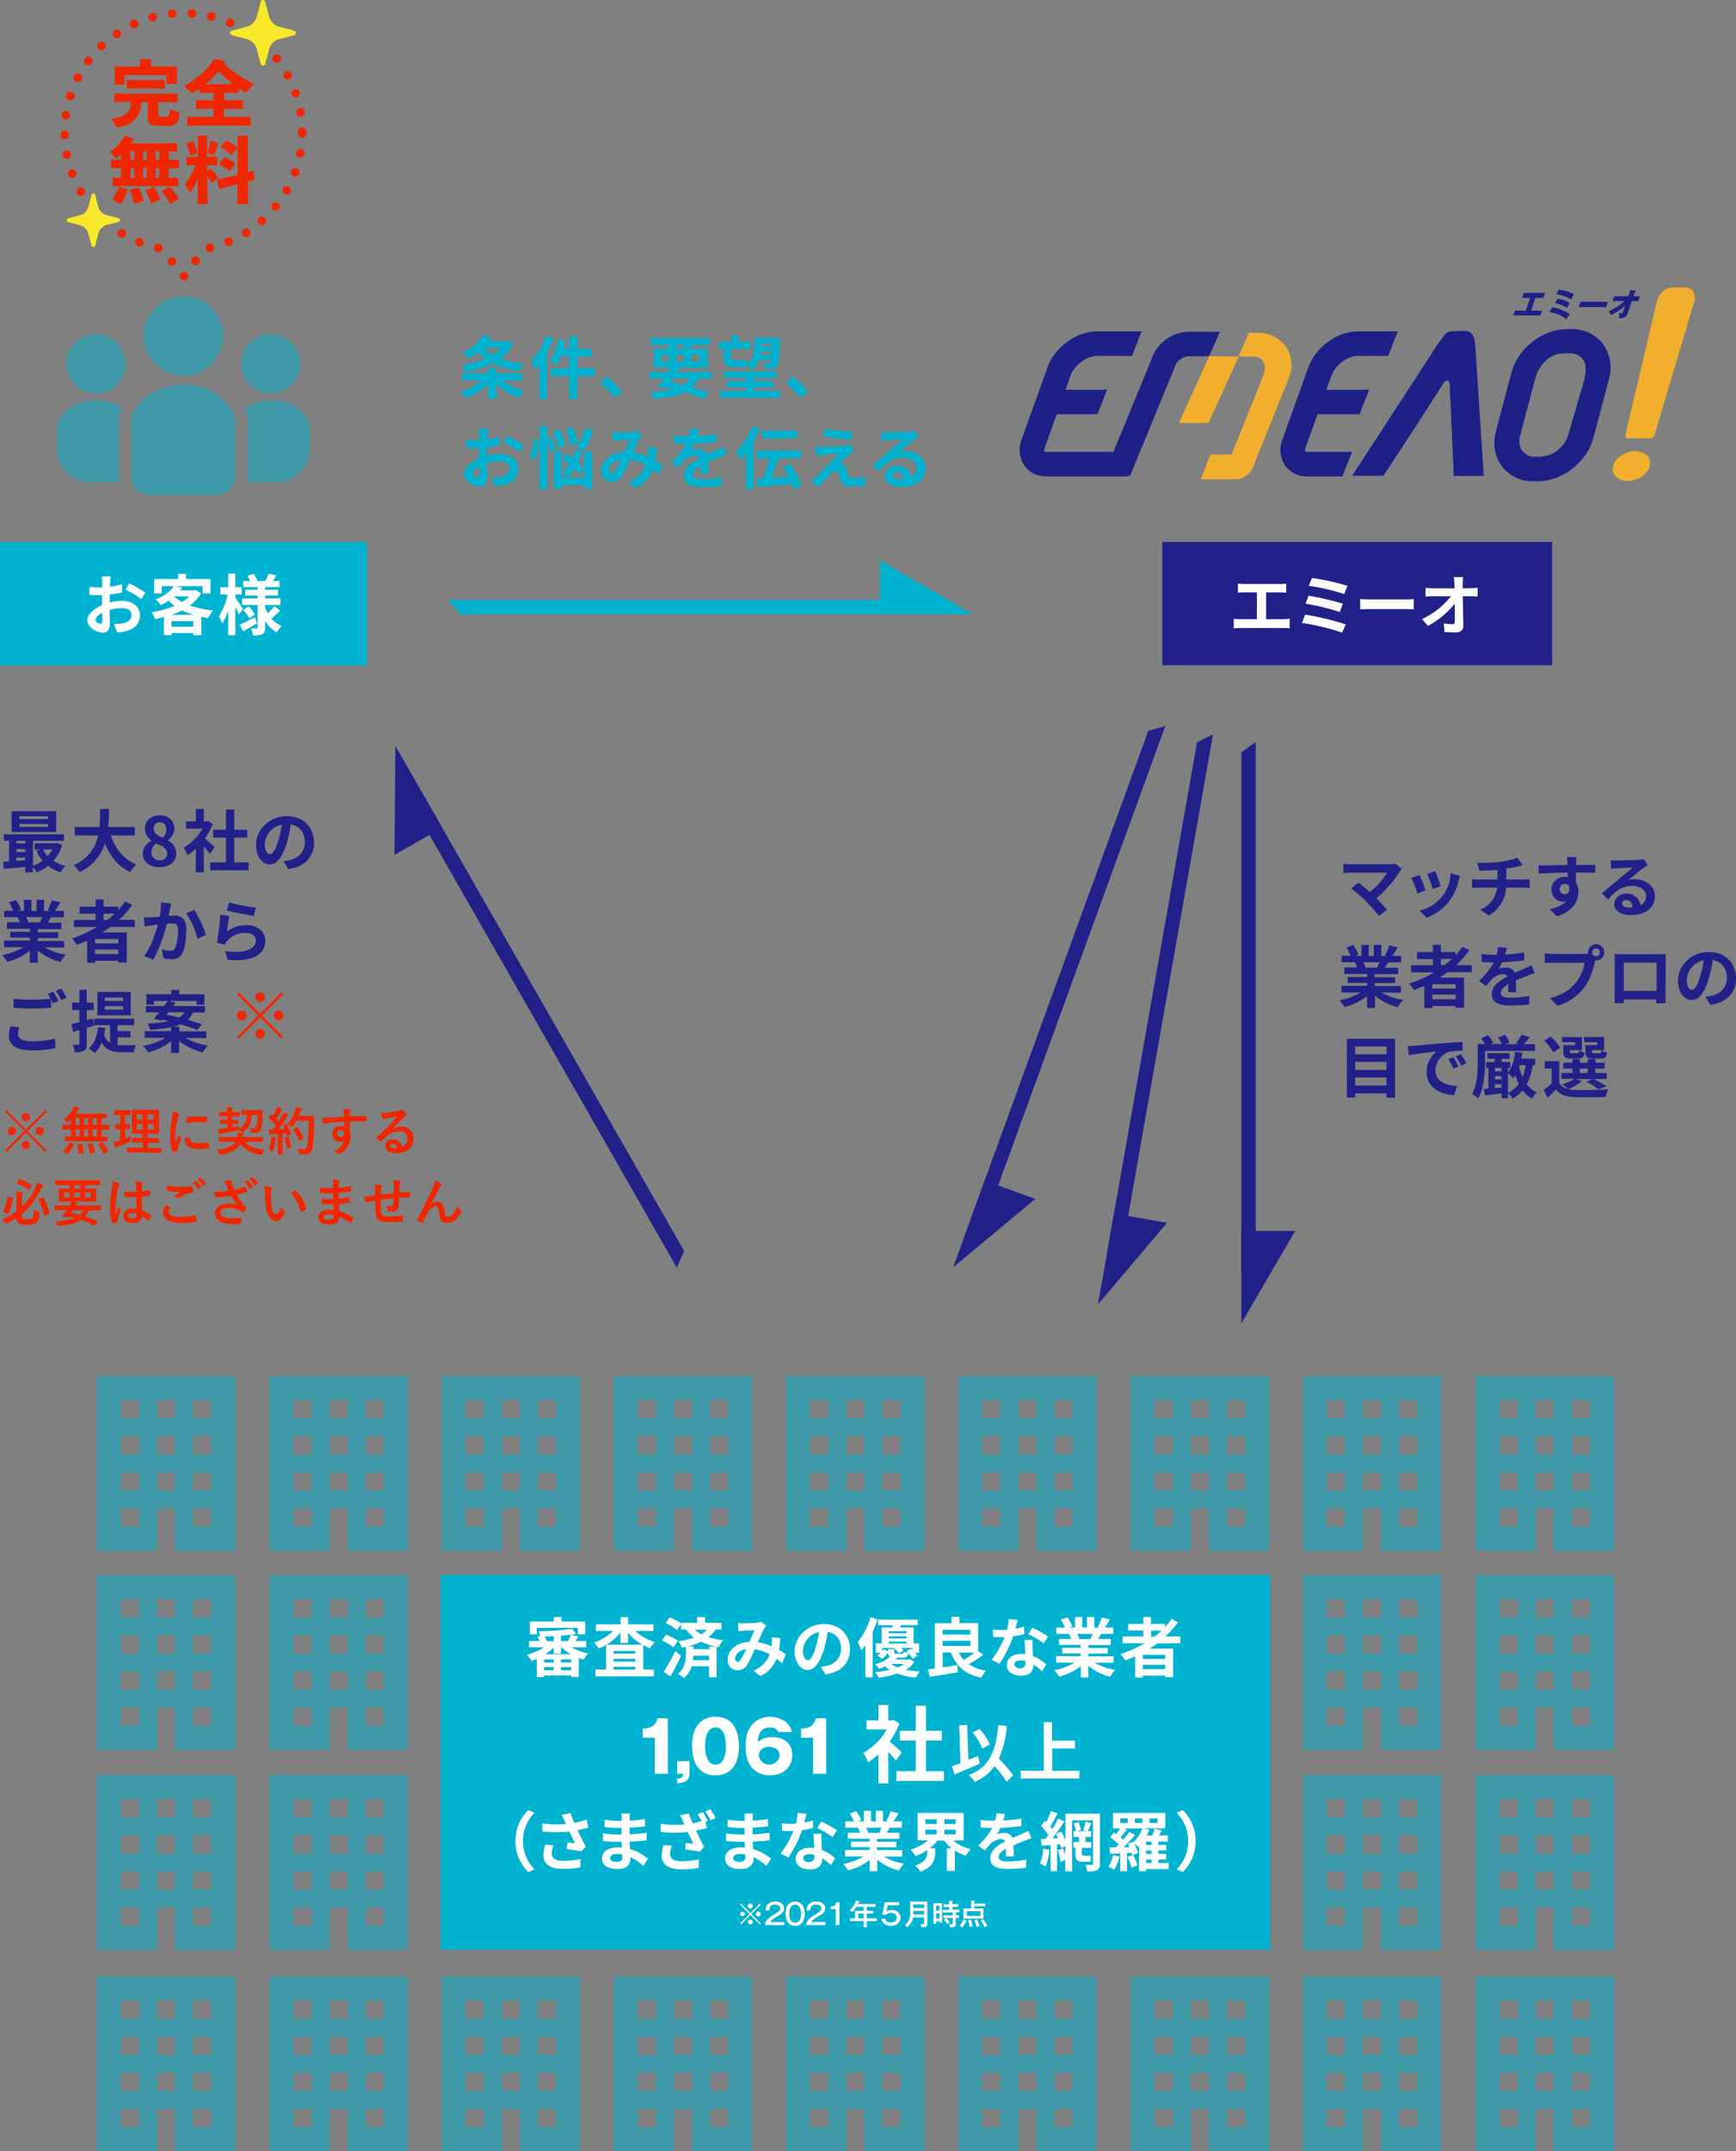 <svg xmlns="http://www.w3.org/2000/svg" viewBox="0 0 537.75 666"><rect x="0" y="0" width="537.75" height="666" fill="#808080" stroke="none"/><defs><style>.cls-1{fill:#22218a;}.cls-2{fill:#fff;}.cls-3{fill:#1d2087;}.cls-4{fill:#f2af2d;}.cls-5{fill:#00b3d1;}.cls-6{opacity:0.5;}.cls-7{fill:#ee2700;}.cls-8{fill:#f7e829;}</style></defs><g id="レイヤー_2" data-name="レイヤー 2"><g id="レイヤー_1-2" data-name="レイヤー 1"><rect class="cls-1" x="360.05" y="167.79" width="120.74" height="38.18"/><path class="cls-2" d="M397.59,191.71a12.15,12.15,0,0,0,1.9-.17v3a16.15,16.15,0,0,0-1.9-.1H384.17a17.39,17.39,0,0,0-2,.1v-3a10.39,10.39,0,0,0,2,.17h5.17v-8.32h-3.93c-.55,0-1.43.05-1.94.09v-2.79a15.31,15.31,0,0,0,1.94.12h11.08c.61,0,1.32-.06,1.92-.12v2.79c-.62,0-1.33-.09-1.92-.09h-4.3v8.32Z"/><path class="cls-2" d="M416.86,193.32l-1.12,2.54a72.87,72.87,0,0,0-12.45-3l1-2.57A81.75,81.75,0,0,1,416.86,193.32Zm-.86-6.4-1,2.55a70.68,70.68,0,0,0-10.6-2.57l.94-2.47A83.33,83.33,0,0,1,416,186.92Zm1.39-5.56-1,2.54a69.78,69.78,0,0,0-11-2.54l1-2.41A74.48,74.48,0,0,1,417.39,181.36Z"/><path class="cls-2" d="M421.33,185.47c.74.06,2.22.12,3.28.12h10.94c.94,0,1.85-.08,2.38-.12v3.2c-.48,0-1.52-.1-2.38-.1H424.61c-1.16,0-2.52,0-3.28.1Z"/><path class="cls-2" d="M455.6,182.11a16.1,16.1,0,0,0,2.12-.16v2.71c-.65,0-1.43-.06-2-.06h-2.62c.06,3,.14,6.37.18,9.12,0,1.31-.73,2.06-2.28,2.06-1.25,0-2.39,0-3.55-.12l-.22-2.65a17.69,17.69,0,0,0,2.71.24c.51,0,.71-.26.71-.85,0-1.37,0-3.4,0-5.5a28,28,0,0,1-8.31,6.88l-1.87-2.11a24.62,24.62,0,0,0,9-7.07h-5.56c-.74,0-1.61,0-2.33.08V182a20,20,0,0,0,2.27.14h6.74q0-.8-.06-1.47c0-.59-.1-1.34-.21-2h2.9a15.68,15.68,0,0,0-.13,2l0,1.47Z"/><path class="cls-3" d="M486.78,101.89h-1.36c-7.67,0-15.25,6-17.26,13.59l-4.76,18a12.63,12.63,0,0,0,1.9,11A11.9,11.9,0,0,0,475,149h1.36c7.67,0,15.25-6,17.26-13.58l4.76-18a12.61,12.61,0,0,0-1.9-11A11.88,11.88,0,0,0,486.78,101.89Zm3.88,16-4.84,16.66a9.6,9.6,0,0,1-9.47,6.87H475a5,5,0,0,1-3.9-2.51,6.29,6.29,0,0,1-.1-4.5l4.5-17c1.14-4.3,4.46-8,8.77-8a22.13,22.13,0,0,1,2.7,0,4.83,4.83,0,0,1,3.64,2.2C491.36,113.29,491.37,114.81,490.66,117.88Z"/><path class="cls-4" d="M398.45,107.52a10.3,10.3,0,0,0-8.74-4.47l-2.9,0-3.11,7.34-9.12-.08-9.38,20.58,9.15.08,9.38-20.58h4.95a3.21,3.21,0,0,1,2.79,1.85,5.26,5.26,0,0,1-.15,4.06l-9.81,24.45h-6.63L372,148.37h10.6a5.92,5.92,0,0,0,5.51-3.72L399.24,117A10.38,10.38,0,0,0,398.45,107.52Z"/><path class="cls-3" d="M374.54,110.29l3.34-7.58h-9.4a12.37,12.37,0,0,0-11.75,8.43L344.9,139.91H324.21a1.15,1.15,0,0,1-.69-.14,1.77,1.77,0,0,1,.12-1.23l3.69-10.28h12.61l3-7.59H330.06l1.57-4.38c1.17-3.25,5-6.1,8.12-6.1h10.89l3-7.59H339.75c-6.32,0-13,4.89-15.26,11.12l-8,22.25a8.82,8.82,0,0,0,.81,8.17,8.23,8.23,0,0,0,6.9,3.36h25.21l.14-.34.48.2L363.8,113.9l.1-.28a4.81,4.81,0,0,1,4.58-3.33Z"/><path class="cls-3" d="M405,139.91a1.15,1.15,0,0,1-.69-.14,1.77,1.77,0,0,1,.12-1.23l3.69-10.28h13l3-7.59H410.85l1.57-4.38c1.17-3.25,5-6.1,8.13-6.1H430l3-7.59H420.55c-6.33,0-13,4.89-15.27,11.12l-8,22.25a8.82,8.82,0,0,0,.81,8.17,8.23,8.23,0,0,0,6.9,3.36h10.82l3-7.59Z"/><path class="cls-4" d="M522.12,89h-4c-2.08,0-4.26,1.9-4.86,4.25l-9.78,41.45c-.12.57.18,1,.68,1h7.15a1.38,1.38,0,0,0,1.2-1l12.35-41.45C525.41,90.9,524.21,89,522.12,89Z"/><ellipse class="cls-4" cx="505.36" cy="144.3" rx="5.97" ry="4.37" transform="translate(-18.5 186.47) rotate(-20.54)"/><path class="cls-3" d="M454,102.49c-1.28,0-3.19,0-4.15.06a3.21,3.21,0,0,0-2.28,1c-1.61,2.11-2.18,3-3,4.22l-25.7,39.51,9.68,0s12.85-19.53,17.56-27c1.25-2,1.38-2.58,2.38-2.44.61.09.57,1,.64,2.68l1.2,26.84h9.28L457,107.08C456.84,104.57,456.11,102.49,454,102.49Z"/><path class="cls-3" d="M474.27,96.17h3.43l-.5,1.48h-8.41l.51-1.48h3.31L474,92.23h-2.46L472,90.7h6.62l-.52,1.53h-2.51Z"/><path class="cls-3" d="M480.8,95.16a12.74,12.74,0,0,1,5.46,2.13l-1.05,1.51A11.62,11.62,0,0,0,480,96.64Zm1.64-2.68a9.33,9.33,0,0,1,3.77,1.35,16.72,16.72,0,0,0-.81,1.55,7.68,7.68,0,0,0-3.68-1.48Zm.37-2.77a11.62,11.62,0,0,1,4.71,1.39c-.17.29-.59,1.06-.83,1.61a10.93,10.93,0,0,0-4.52-1.55Z"/><path class="cls-3" d="M498.07,93.42l-.57,1.65h-8.44l.56-1.65Z"/><path class="cls-3" d="M499.54,93.2l.5-1.46h4.35l.65-1.89,1.59.1c.1,0,.18,0,.15.11s-.16.14-.25.17L506,91.74h2l-.51,1.46h-2l-1.37,4a1.59,1.59,0,0,1-1,1.09,3.75,3.75,0,0,1-1.64.22,3.48,3.48,0,0,0,0-1.64,2.61,2.61,0,0,0,.69.11c.4,0,.48-.19.62-.57l.6-1.76a16.44,16.44,0,0,1-4.46,2.88,2.84,2.84,0,0,0-.62-1.23,14.64,14.64,0,0,0,4.83-3.1Z"/><rect class="cls-5" x="136.5" y="487.64" width="257" height="116"/><path class="cls-2" d="M277.49,545.07c-.55-.73-1.43-1.77-2.32-2.73v9.8h-3.06v-9a22.65,22.65,0,0,1-3.23,2.5,12.79,12.79,0,0,0-1.45-2.94,19.56,19.56,0,0,0,7.28-7.28h-6.3v-2.78h3.7v-4.79h3.06v4.79h1.17l.55-.13,1.74,1.12a25.36,25.36,0,0,1-3.07,5.56c1.25,1,3.25,2.81,3.8,3.33Zm14.9,3.3v3H277.67v-3h6v-9.51h-4.94v-3h4.94v-7.78h3.17v7.78h4.91v3h-4.91v9.51Z"/><path class="cls-2" d="M303.53,546c-2.64,1.18-5.6,2.44-7.86,3.38l-.8-2.54c.76-.26,1.66-.58,2.66-1l-.4-11.68,2.48-.1.36,10.82c1-.42,2-.84,3-1.24Zm8.28,5.62a35,35,0,0,0-3.74-4.82,14.28,14.28,0,0,1-6.08,4.86,14,14,0,0,0-1.9-2.1c6.34-2.4,8.4-7.24,9.14-15.46l2.62.24a30.67,30.67,0,0,1-2.44,10.16,44.77,44.77,0,0,1,4.45,5.14Zm-7.5-10.26a20.38,20.38,0,0,0-3-5l2.16-1.08a20.39,20.39,0,0,1,3.16,4.8Z"/><path class="cls-2" d="M334.35,548.24v2.4H316.17v-2.4h7.16V533.18h2.56v5.72H333v2.42h-7.06v6.92Z"/><path class="cls-2" d="M202.83,549.16V538h-3.72v-2.85c2.2-.07,3.77-.44,4.57-3.16h3.2v17.16Z"/><path class="cls-2" d="M209.76,549.16v-3.94h3.83v3.87c0,2.66-2.29,2.86-3.83,3v-1.37c1.37-.13,1.76-.46,1.85-1.55Z"/><path class="cls-2" d="M228.9,540.86c0,2.09-.5,8.78-7.25,8.78a6.6,6.6,0,0,1-5.75-2.81c-1.14-1.66-1.53-4.64-1.53-6.53,0-2.09.5-8.78,7.28-8.78C228,531.52,228.9,537.31,228.9,540.86Zm-10.48-.28c0,.72,0,5.77,3.23,5.77s3.2-5,3.2-5.77,0-5.77-3.2-5.77S218.42,539.8,218.42,540.58Z"/><path class="cls-2" d="M241.09,536.29c-.22-.46-.66-1.46-2.64-1.46-3.37,0-3.59,2.92-3.72,4.6.76-.7,1.76-1.61,4.59-1.61,3.64,0,6.1,2.09,6.1,5.53,0,3.2-2.2,6.29-6.94,6.29a7.43,7.43,0,0,1-4-1.07c-3.07-1.85-3.53-5.38-3.53-8,0-8.54,6.07-9.06,7.58-9.06,2,0,6,.9,6.75,4.77Zm.41,7.23c0-1.81-1.57-2.72-3.22-2.72s-3.24.93-3.24,2.72a3.26,3.26,0,0,0,6.46,0Z"/><path class="cls-2" d="M251.87,549.16V538h-3.73v-2.85c2.2-.07,3.77-.44,4.57-3.16h3.21v17.16Z"/><path class="cls-2" d="M177,510a19.91,19.91,0,0,0,5.22,1.94,8.79,8.79,0,0,0-1.46,1.88,14.5,14.5,0,0,1-1.48-.52v5.88h-2.34v-.46h-8.43v.52h-2.24v-5.66c-.54.24-1.05.48-1.58.66a9.79,9.79,0,0,0-1.52-1.88,20.83,20.83,0,0,0,5.34-2.36h-4.64v-1.92h3.25a9.06,9.06,0,0,0-.62-1.34l.84-.16a6.15,6.15,0,0,0-.49-1.54,91.42,91.42,0,0,0,10.39-.74l1.22,1.58c-.52.08-1.06.16-1.64.22l2.36.58-.94,1.4h3.36V510Zm-10.69-4h-2.2v-4h7.43v-1.36h2.38V502h7.38v4h-2.32v-2H166.26Zm5.23,7.76h-3v.94h3Zm-3,3.36h3v-1h-3Zm3-10.56c-.94.06-1.9.08-2.82.1a5.51,5.51,0,0,1,.66,1.46h2.16Zm5.28,5.58a15.69,15.69,0,0,1-2.88-2.1h-.16v1.9h-2.24V510.1a18,18,0,0,1-2.6,2Zm.12,1.62h-3.18v.94h3.18Zm0,3.36v-1h-3.18v1Zm-1-9a14.67,14.67,0,0,0,.86-2c-.94.1-2,.2-3,.28v1.68Z"/><path class="cls-2" d="M196.77,504.94a16,16,0,0,0,6.12,3.46,9,9,0,0,0-1.54,1.9,14.27,14.27,0,0,1-2.1-1v7.58h3.28V519H184.45V516.9h3.3v-7.62a16.82,16.82,0,0,1-2.26,1.1,10,10,0,0,0-1.48-1.84,15.61,15.61,0,0,0,5.94-3.6h-5.38v-2.06h7.66v-2.22h2.34v2.22h7.82v2.06ZM199,509.2a16.62,16.62,0,0,1-4.46-3.68v3.14h-2.34v-3.22a16.73,16.73,0,0,1-4.34,3.76Zm-2.24,1.94h-6.72v.8h6.72Zm-6.72,3.28h6.72v-.84h-6.72Zm6.72,2.48v-.84h-6.72v.84Z"/><path class="cls-2" d="M208.63,510a15.53,15.53,0,0,0-3.6-2.1l1.26-1.78A13.87,13.87,0,0,1,210,508Zm2.35,2.66c-1,2.12-2.19,4.42-3.31,6.38l-2.08-1.48a61.63,61.63,0,0,0,3.58-6.38Zm10.68-8.16a9.73,9.73,0,0,1-2.24,2.38,28.08,28.08,0,0,0,4.58.94,5.82,5.82,0,0,0-1.28,2.14l-.72-.14v9.46h-2.34v-3.38h-5.42a7.38,7.38,0,0,1-2.36,3.62,10.11,10.11,0,0,0-1.9-1.26c2.24-1.76,2.5-4.54,2.5-6.24v-2.18c-.4.1-.82.2-1.24.28a9.84,9.84,0,0,0-1.12-2A24.94,24.94,0,0,0,215,507a12.33,12.33,0,0,1-2.5-2.5h-1.56v-1.58l-1.23,1.74a13.56,13.56,0,0,0-3.54-2.16l1.3-1.76a16,16,0,0,1,3.47,1.84v-.14h5v-1.78h2.46v1.78h5.1v2.06Zm.08,5.26a21.16,21.16,0,0,1-4.62-1.48,24,24,0,0,1-4,1.42h1.68v.88h4.9v-.82ZM219.66,514v-1.38h-4.9a11.72,11.72,0,0,1-.12,1.38Zm-4.42-9.44a10.29,10.29,0,0,0,2,1.44,7.77,7.77,0,0,0,1.74-1.44Z"/><path class="cls-2" d="M242.24,514.94c-.52-.46-1.1-.94-1.7-1.38a9.92,9.92,0,0,1-5,5.36l-2.12-1.72a8.54,8.54,0,0,0,5-5,13.88,13.88,0,0,0-4.64-1.6,41.18,41.18,0,0,1-2.3,4.76,3.38,3.38,0,0,1-3.08,1.74,3,3,0,0,1-3-3.2c0-3.06,2.79-5.42,6.77-5.6.56-1.28,1.12-2.62,1.58-3.56-.78,0-2.48.08-3.38.14-.42,0-1.12.1-1.62.18l-.1-2.56a16,16,0,0,0,1.64.08c1.12,0,3.24-.08,4.16-.16a4.91,4.91,0,0,0,1.34-.3l1.58,1.24a4.64,4.64,0,0,0-.66.84,38.33,38.33,0,0,0-1.94,4.24,17.36,17.36,0,0,1,4.26,1.28c0-.24,0-.46.06-.68a12.84,12.84,0,0,0,0-2.16l2.6.3a32.59,32.59,0,0,1-.38,3.68c.82.46,1.54.94,2.12,1.32Zm-11.12-4.34c-2.2.34-3.41,1.68-3.41,2.92a.85.85,0,0,0,.75.94c.4,0,.68-.18,1-.68A25.62,25.62,0,0,0,231.12,510.6Z"/><path class="cls-2" d="M254.2,516.08c.76-.1,1.32-.2,1.84-.32a5.36,5.36,0,0,0,4.5-5.3c0-2.74-1.48-4.78-4.14-5.24a43,43,0,0,1-1.18,5.38c-1.18,4-2.9,6.44-5.06,6.44s-4-2.42-4-5.76c0-4.56,4-8.48,9.13-8.48,4.9,0,8,3.42,8,7.74,0,4.16-2.56,7.12-7.56,7.88Zm-1.54-6a31.79,31.79,0,0,0,1.06-4.8,6.21,6.21,0,0,0-5,5.74c0,2,.8,3,1.54,3S251.86,512.76,252.66,510.08Z"/><path class="cls-2" d="M271.84,501.34a38.88,38.88,0,0,1-1.52,3.88v14.1h-2.27v-10a13.52,13.52,0,0,1-1.24,1.64,16.54,16.54,0,0,0-1.14-2.56,22.3,22.3,0,0,0,4-7.72Zm11.42,13.18a7.85,7.85,0,0,1-2.7,2.44,31.62,31.62,0,0,0,4.4.52,9.13,9.13,0,0,0-1.24,1.9,23,23,0,0,1-5.82-1.24,30.54,30.54,0,0,1-5.7,1.28,7.14,7.14,0,0,0-1.14-1.72,35.41,35.41,0,0,0,4.5-.72,9.14,9.14,0,0,1-1.38-1.08c-.56.28-1.18.54-1.84.8a6,6,0,0,0-1.3-1.44,12.3,12.3,0,0,0,4.66-2.3c-.42-.24-.56-.66-.58-1.36a8.92,8.92,0,0,1-1.92,2l-1.4-1.12a5.43,5.43,0,0,0,1-.78h-1.5V508.8h1.82v-4.94h3.3c.06-.22.1-.46.16-.7H272v-1.7H284.3v1.7h-5.22l-.32.7H283v4.94h1.68v2.86h-1.26a7.63,7.63,0,0,1,.8,1l-1.54.82a10,10,0,0,0-1.28-1.62c-.18,1-.64,1.34-1.78,1.34H278a5.51,5.51,0,0,1-.6.58h4.06l.4-.08Zm-6.28-4v1c0,.42.12.48.66.48h1.76c.4,0,.5-.12.58-.68a5,5,0,0,0,1.3.42c-.18-.18-.38-.38-.56-.54l1.46-.74c.14.12.28.24.42.38v-.64h-3.46a5.46,5.46,0,0,1,.76.8l-1.44.84a7.6,7.6,0,0,0-1.66-1.64h-3.44v1a6.79,6.79,0,0,0,.5-.62l1.26.68v-.7Zm-1.7-5.46v.6h5.54V505Zm5.54,1.56h-5.54v.64h5.54Zm-5.54,2.22h5.54v-.62h-5.54Zm.76,6.34a8.07,8.07,0,0,0,2,1.08,8.63,8.63,0,0,0,2-1.08Z"/><path class="cls-2" d="M304.57,512.34a37.16,37.16,0,0,1-4.48,2.9,13.16,13.16,0,0,0,5.36,2,9.07,9.07,0,0,0-1.5,2.16c-5-1-7.74-3.54-9.42-7.76H292v4.58c1.48-.2,3.06-.44,4.58-.7l.14,2.22c-3,.54-6.3,1-8.7,1.42l-.58-2.32c.64-.08,1.34-.16,2.12-.28v-14h5.18V500.6h2.46v1.92H303v8.62ZM292,504.58v1.48h8.58v-1.48Zm0,5h8.58V508H292Zm5,2.08a8.79,8.79,0,0,0,1.52,2.26,30.12,30.12,0,0,0,3.3-2.26Z"/><path class="cls-2" d="M317.28,505.94a29,29,0,0,1-3.44.68,36.56,36.56,0,0,1-4.24,8.48l-2.42-1.22a30.22,30.22,0,0,0,4-7c-.34,0-.68,0-1,0-.82,0-1.62,0-2.48-.06l-.18-2.32a25.18,25.18,0,0,0,2.64.14c.58,0,1.18,0,1.78-.06a16.86,16.86,0,0,0,.54-3.32l2.74.28c-.16.64-.4,1.64-.68,2.7a20.92,20.92,0,0,0,2.66-.62Zm2.6,1.78c-.06.84,0,1.66,0,2.54,0,.56.06,1.52.12,2.5a13.19,13.19,0,0,1,4.1,2.54l-1.32,2.12a17.63,17.63,0,0,0-2.68-2.1v.18c0,1.84-1,3.28-3.82,3.28-2.46,0-4.4-1.1-4.4-3.28,0-1.94,1.62-3.44,4.38-3.44.46,0,.92,0,1.34.08-.06-1.48-.16-3.22-.22-4.42Zm-2.18,6.56a7,7,0,0,0-1.6-.2c-1.14,0-1.88.48-1.88,1.18s.62,1.24,1.7,1.24c1.34,0,1.78-.78,1.78-1.84Zm5.58-5.5a26.41,26.41,0,0,0-4.76-2.82l1.28-2a35.64,35.64,0,0,1,4.88,2.68Z"/><path class="cls-2" d="M339.11,514.78a17.87,17.87,0,0,0,6.34,2.18,11.19,11.19,0,0,0-1.6,2.16,17.07,17.07,0,0,1-6.72-3.38v3.6h-2.34v-3.48a19,19,0,0,1-6.71,3.24,10.65,10.65,0,0,0-1.52-2,21.07,21.07,0,0,0,6.33-2.34h-5.75v-2h7.65v-.88H329v-1.72h5.76v-.9H328v-1.86h3.81a9,9,0,0,0-.68-1.56l.24,0h-4.18v-1.94h2.67a16.88,16.88,0,0,0-1.24-2.48l2.05-.7a15.13,15.13,0,0,1,1.52,2.82l-1,.36h1.82v-3.26h2.22v3.26h1.48v-3.26H339v3.26h1.78l-.72-.22a16.11,16.11,0,0,0,1.26-2.9l2.5.6c-.56.92-1.1,1.82-1.56,2.52h2.6v1.94h-3.76c-.32.58-.64,1.12-.94,1.6h3.92v1.86h-6.94v.9h6v1.72h-6v.88h7.78v2Zm-5.44-8.92a9.85,9.85,0,0,1,.68,1.54l-.34.06h3.74c.24-.48.48-1.06.7-1.6Z"/><path class="cls-2" d="M358.5,508.8c-.78.56-1.54,1.08-2.36,1.6h7.26v8.88h-2.48v-.52H354v.6h-2.38v-6.54c-1,.44-2,.88-3.06,1.26a13.1,13.1,0,0,0-1.46-2,35.6,35.6,0,0,0,7.44-3.32h-6.8v-2.1h6.42v-1.82h-4.7v-2.06h4.7v-2.16h2.36v2.16h4.34v1a24.36,24.36,0,0,0,2.06-2.54l2,1a29.25,29.25,0,0,1-3.94,4.4h4.64v2.1Zm2.42,3.54H354v1.28h6.88Zm0,4.44v-1.36H354v1.36Zm-4.36-10.08h1.1a27.31,27.31,0,0,0,2.16-1.82h-3.26Z"/><path class="cls-2" d="M159.67,570a13.15,13.15,0,0,1,4-9.6l1.9.84a12.48,12.48,0,0,0,0,17.52l-1.9.84A13.15,13.15,0,0,1,159.67,570Z"/><path class="cls-2" d="M182.25,565.82c-1,.28-2.16.56-3.36.8.76,1.6,1.7,3.48,2.56,5.06l-1.4,1.5c-1.08-.22-3-.54-4.5-.72l.22-2c.66.06,1.74.18,2.34.22-.48-1-1.16-2.38-1.74-3.62a44.5,44.5,0,0,1-8.34,0l-.08-2.54a33.74,33.74,0,0,0,7.4.2c-.16-.32-.3-.64-.42-.94a15.37,15.37,0,0,0-1-1.9l2.8-.54c.34,1,.72,2,1.16,3a29,29,0,0,0,3.88-1Zm-10.82,5.5a8.89,8.89,0,0,0-.54,2.36c0,1.44.74,2.42,3.54,2.42a21.9,21.9,0,0,0,5.4-.58l-.06,2.62a27.76,27.76,0,0,1-5.34.48c-4,0-6.12-1.5-6.12-4.26a13.42,13.42,0,0,1,.56-3.26Z"/><path class="cls-2" d="M199.25,577.7a15,15,0,0,0-4-2.74c0,.26,0,.5,0,.7,0,1.7-1.28,3-3.9,3-3.16,0-4.84-1.2-4.84-3.3s1.84-3.4,4.9-3.4a12.16,12.16,0,0,1,1.22.06c0-.6-.06-1.22-.08-1.8h-1c-1.16,0-3.44-.1-4.76-.26l0-2.34a35.93,35.93,0,0,0,4.78.36h.94v-2.06h-.94a33,33,0,0,1-4.3-.3l0-2.26a26.22,26.22,0,0,0,4.3.38h1v-.9a7.93,7.93,0,0,0-.1-1.36h2.7a13.24,13.24,0,0,0-.14,1.4l0,.78a41.5,41.5,0,0,0,4.72-.48l.06,2.28c-1.3.12-2.9.28-4.8.38l0,2.06c2-.08,3.66-.26,5.28-.46v2.34c-1.78.2-3.32.34-5.24.4,0,.74.08,1.54.14,2.3a15.32,15.32,0,0,1,5.54,3Zm-6.52-3.56a10.61,10.61,0,0,0-1.62-.14c-1.4,0-2.16.54-2.16,1.22s.7,1.22,2.06,1.22c1.06,0,1.74-.32,1.74-1.46C192.75,574.76,192.75,574.48,192.73,574.14Z"/><path class="cls-2" d="M217.68,561a27.51,27.51,0,0,1,1.58,2.74l-.68.3.36,1.92c-1,.28-2.18.56-3.36.8.74,1.6,1.68,3.48,2.54,5.06l-1.4,1.48c-1.06-.22-3-.52-4.5-.7l.22-2c.68.06,1.74.16,2.34.2-.46-1-1.16-2.36-1.72-3.6a44.72,44.72,0,0,1-8.36,0l-.08-2.54a33.74,33.74,0,0,0,7.4.2l-.42-.94a13,13,0,0,0-1-1.9l2.82-.54a31,31,0,0,0,1.14,3,27.85,27.85,0,0,0,2.76-.66,16.71,16.71,0,0,0-1.24-2.14Zm-9.56,10.44a8.52,8.52,0,0,0-.56,2.38c0,1.44.74,2.4,3.54,2.4a23,23,0,0,0,5.4-.56l-.06,2.62a27.58,27.58,0,0,1-5.34.48c-4,0-6.12-1.5-6.12-4.26a13.42,13.42,0,0,1,.56-3.26Zm11.94-11.3a31.28,31.28,0,0,1,1.62,2.72l-1.58.7a21.2,21.2,0,0,0-1.62-2.76Z"/><path class="cls-2" d="M237.37,577.7a15,15,0,0,0-4-2.74c0,.26,0,.5,0,.7,0,1.7-1.28,3-3.9,3-3.16,0-4.84-1.2-4.84-3.3s1.84-3.4,4.9-3.4a12.16,12.16,0,0,1,1.22.06c0-.6-.06-1.22-.08-1.8h-1c-1.16,0-3.44-.1-4.76-.26l0-2.34a35.93,35.93,0,0,0,4.78.36h.94v-2.06h-.94a33,33,0,0,1-4.3-.3l0-2.26a26.22,26.22,0,0,0,4.3.38h1v-.9a7.93,7.93,0,0,0-.1-1.36h2.7a13.24,13.24,0,0,0-.14,1.4l0,.78a41.5,41.5,0,0,0,4.72-.48l.06,2.28c-1.3.12-2.9.28-4.8.38l0,2.06c2-.08,3.66-.26,5.28-.46v2.34c-1.78.2-3.32.34-5.24.4,0,.74.08,1.54.14,2.3a15.32,15.32,0,0,1,5.54,3Zm-6.52-3.56a10.61,10.61,0,0,0-1.62-.14c-1.4,0-2.16.54-2.16,1.22s.7,1.22,2.06,1.22c1.06,0,1.74-.32,1.74-1.46C230.87,574.76,230.87,574.48,230.85,574.14Z"/><path class="cls-2" d="M251.88,565.94a29,29,0,0,1-3.44.68,36.56,36.56,0,0,1-4.24,8.48l-2.42-1.22a30.22,30.22,0,0,0,4-7c-.34,0-.68,0-1,0-.82,0-1.62,0-2.48-.06l-.18-2.32a25.18,25.18,0,0,0,2.64.14c.58,0,1.18,0,1.78-.06a16.86,16.86,0,0,0,.54-3.32l2.74.28c-.16.64-.4,1.64-.68,2.7a20.92,20.92,0,0,0,2.66-.62Zm2.6,1.78c-.06.84,0,1.66,0,2.54,0,.56.06,1.52.12,2.5a13.19,13.19,0,0,1,4.1,2.54l-1.32,2.12a17.63,17.63,0,0,0-2.68-2.1v.18c0,1.84-1,3.28-3.82,3.28-2.46,0-4.4-1.1-4.4-3.28,0-1.94,1.62-3.44,4.38-3.44.46,0,.92,0,1.34.08-.06-1.48-.16-3.22-.22-4.42Zm-2.18,6.56a7,7,0,0,0-1.6-.2c-1.14,0-1.88.48-1.88,1.18s.62,1.24,1.7,1.24c1.34,0,1.78-.78,1.78-1.84Zm5.58-5.5a26.41,26.41,0,0,0-4.76-2.82l1.28-2a35.64,35.64,0,0,1,4.88,2.68Z"/><path class="cls-2" d="M273.71,574.78a17.87,17.87,0,0,0,6.34,2.18,11.19,11.19,0,0,0-1.6,2.16,17.07,17.07,0,0,1-6.72-3.38v3.6h-2.34v-3.48a19,19,0,0,1-6.7,3.24,11.09,11.09,0,0,0-1.52-2,21,21,0,0,0,6.32-2.34h-5.74v-2h7.64v-.88h-5.76v-1.72h5.76v-.9h-6.77v-1.86h3.81a9,9,0,0,0-.68-1.56l.24,0h-4.18v-1.94h2.68a17.93,17.93,0,0,0-1.24-2.48l2-.7a15.13,15.13,0,0,1,1.52,2.82l-1,.36h1.82v-3.26h2.22v3.26h1.48v-3.26h2.24v3.26h1.78l-.72-.22a16.11,16.11,0,0,0,1.26-2.9l2.5.6c-.56.92-1.1,1.82-1.56,2.52h2.6v1.94h-3.76c-.32.58-.64,1.12-.94,1.6h3.92v1.86h-6.94v.9h6v1.72h-6v.88h7.78v2Zm-5.44-8.92a9.85,9.85,0,0,1,.68,1.54l-.34.06h3.74c.24-.48.48-1.06.7-1.6Z"/><path class="cls-2" d="M295.25,569.84a14.22,14.22,0,0,0,5.48,2.7,10.67,10.67,0,0,0-1.58,2,14.62,14.62,0,0,1-3.38-1.62v6.32h-2.48v-7h1.5a12.07,12.07,0,0,1-2.34-2.4h-2.06a13.53,13.53,0,0,1-2.4,2.38h1.7v1.38c0,1.9-.58,4.42-4.56,5.88a8.79,8.79,0,0,0-1.64-1.92c3.34-1.1,3.74-2.78,3.74-4.06v-.72a16,16,0,0,1-3.64,1.86,11,11,0,0,0-1.56-2,15,15,0,0,0,5.4-2.84h-3.18v-8.5h14.26v8.5Zm-8.62-5.14h3.5v-1.44h-3.5Zm0,3.22h3.5v-1.44h-3.5Zm9.4-4.66h-3.5v1.44H296Zm0,3.22h-3.5v1.44H296Z"/><path class="cls-2" d="M311.55,574.72c0-.58.07-1.5.08-2.36-1.46.8-2.26,1.58-2.26,2.56s.94,1.4,2.88,1.4a30.31,30.31,0,0,0,5.63-.58l-.08,2.58a54.8,54.8,0,0,1-5.6.32c-3.11,0-5.45-.74-5.45-3.3s2.4-4.12,4.67-5.28a1.58,1.58,0,0,0-1.39-.68,4.9,4.9,0,0,0-3.1,1.36,25.37,25.37,0,0,0-1.84,2.18L303,571.34a19.36,19.36,0,0,0,4.36-5.44h-.24c-.8,0-2.26,0-3.34-.14v-2.32a25.41,25.41,0,0,0,3.48.22h1a11,11,0,0,0,.4-2.26l2.6.22a19.2,19.2,0,0,1-.48,2,45.7,45.7,0,0,0,5.61-.58l0,2.32a64.49,64.49,0,0,1-6.47.52,12.1,12.1,0,0,1-1.14,2,6.2,6.2,0,0,1,2.24-.4,2.72,2.72,0,0,1,2.65,1.54c1-.48,1.86-.82,2.68-1.18s1.46-.68,2.18-1l1,2.3a21,21,0,0,0-2.36.84c-.88.34-2,.78-3.22,1.34,0,1.1.06,2.56.08,3.46Z"/><path class="cls-2" d="M325.07,572.68a18.36,18.36,0,0,1-1.18,5.16,10,10,0,0,0-1.74-.84,14.58,14.58,0,0,0,1-4.64ZM340.7,577c0,1.1-.23,1.64-.89,2a6.81,6.81,0,0,1-3,.38,6.8,6.8,0,0,0-.62-2c.8,0,1.7,0,2,0s.38-.12.38-.4v-13.4h-6.46v15.8H330V575.9l-1.46.48a15.9,15.9,0,0,0-.92-3.6l1.66-.5a15.88,15.88,0,0,1,.72,2.08v-2.78l-1.26.58c-.06-.34-.18-.74-.3-1.18l-1,.08v8.28h-2v-8.12l-2.78.22-.24-2.06,1.44-.08c.3-.36.6-.76.9-1.18a18.41,18.41,0,0,0-2.28-2.8l1.16-1.6c.14.14.3.28.46.42a24.54,24.54,0,0,0,1.44-3.46l2.06.72a45,45,0,0,1-2.26,4.08,10.06,10.06,0,0,1,.64.78,32.24,32.24,0,0,0,1.8-3.24l1.94.9c-1.1,1.68-2.46,3.66-3.72,5.26l1.74-.1c-.2-.44-.42-.88-.64-1.28l1.68-.7a19.75,19.75,0,0,1,1.26,2.62v-8.2H340.7Zm-3.91-2.46a4.44,4.44,0,0,0,1-.12c0,.48.1,1.38.16,1.84a3.41,3.41,0,0,1-1.18.14h-1.34c-1.88,0-2.28-.66-2.28-2.54V572.1h-.64v-1.8h1.74v-1.56h-1.68v-1.8h.72a11.2,11.2,0,0,0-.66-2.38l1.4-.5a8.62,8.62,0,0,1,.8,2.54l-1,.34h2.48l-.8-.28a16,16,0,0,0,.78-2.7l1.8.52c-.42.86-.8,1.78-1.12,2.46h1v1.8h-1.72v1.56h1.78v1.8h-2.9v1.76c0,.5,0,.66.3.66Z"/><path class="cls-2" d="M346.78,574.8a13.77,13.77,0,0,1-1.64,4.06,10.76,10.76,0,0,0-1.78-.94,10.62,10.62,0,0,0,1.44-3.54ZM362,578.68h-7v.66h-2.16v-7.72l-.2.2a10.66,10.66,0,0,0-1.26-1,14.32,14.32,0,0,1,1.12,2.92l-1.52.58a15.16,15.16,0,0,1,1.36,3.2l-1.84.72a15.53,15.53,0,0,0-1.26-3.34l1.48-.52a6.3,6.3,0,0,0-.18-.72l-1.42.06v5.62H347v-5.52c-1.14.06-2.2.1-3.14.12l-.14-2,1.9,0c.3-.28.62-.58.94-.92a24.43,24.43,0,0,0-2.66-2.22l1.2-1.42c.22.14.44.28.68.46a19.07,19.07,0,0,0,1.14-1.78h-2.16v-4.76h16.22v4.76h-6.72l1.78.44a15.38,15.38,0,0,1-.8,1.76h1.66a21.26,21.26,0,0,0,.78-2.08l2.18.5c-.26.54-.54,1.08-.82,1.58h2.72v1.88h-2.94v1.06h2.43v1.7h-2.43V574h2.43v1.7h-2.43v1.08H362Zm-15-14.3h2.34V563H347Zm4.1,5.92a11.11,11.11,0,0,0,2.78-4.22h-5.64l.8.36c-.64.86-1.3,1.72-1.92,2.44.28.24.54.46.76.68a25.81,25.81,0,0,0,1.92-2.4l1.84.92c-1.1,1.28-2.4,2.68-3.6,3.84l1.86,0c-.18-.4-.34-.76-.52-1.12l1.66-.58Zm.42-5.92h2.4V563h-2.4Zm5.18,5.78H355v1.06h1.7Zm0,2.76H355V574h1.7Zm-1.7,3.86h1.7V575.7H355Zm1.08-12.4h2.46V563h-2.46Z"/><path class="cls-2" d="M370.33,570a13.18,13.18,0,0,1-3.94,9.6l-1.9-.84a12.51,12.51,0,0,0,0-17.52l1.9-.84A13.18,13.18,0,0,1,370.33,570Z"/><path class="cls-2" d="M229.54,595.79l-.29-.29,2.93-2.91-2.93-2.92.29-.29,2.92,2.93,2.91-2.93.29.29-2.92,2.92,2.92,2.91-.29.29-2.91-2.92Zm1.22-3.2a.76.76,0,0,1-1.51,0,.76.76,0,0,1,1.51,0Zm2.44-2.45a.75.75,0,0,1-.74.75.76.76,0,1,1,.74-.75Zm0,4.9a.75.75,0,1,1-.74-.75A.75.75,0,0,1,233.2,595Zm2.46-2.45a.75.75,0,1,1-.75-.75A.76.76,0,0,1,235.66,592.59Z"/><path class="cls-2" d="M242.91,596H237c.09-1.32.76-2,2.61-3.15s2.11-1.3,2.11-2.05-.75-1.12-1.57-1.12a1.64,1.64,0,0,0-1.87,1.78h-1.16a3.33,3.33,0,0,1,.47-1.63,3,3,0,0,1,2.54-1.12c1.7,0,2.74.86,2.74,2.1,0,.91-.44,1.54-1.89,2.38-1.7,1-2,1.23-2.42,1.86h4.38Z"/><path class="cls-2" d="M248.64,589.87a5.51,5.51,0,0,1,0,5.19,2.66,2.66,0,0,1-2.33,1.15,2.63,2.63,0,0,1-2.34-1.15,5.58,5.58,0,0,1,0-5.19,2.95,2.95,0,0,1,4.67,0Zm-4.16,2.59c0,.76.11,2.79,1.83,2.79s1.83-2,1.83-2.79-.18-2.79-1.83-2.79S244.48,591.62,244.48,592.46Z"/><path class="cls-2" d="M255.67,596h-5.93c.08-1.32.75-2,2.6-3.15s2.11-1.3,2.11-2.05-.74-1.12-1.57-1.12a1.64,1.64,0,0,0-1.87,1.78h-1.16a3.33,3.33,0,0,1,.47-1.63,3,3,0,0,1,2.54-1.12c1.7,0,2.75.86,2.75,2.1,0,.91-.45,1.54-1.89,2.38-1.71,1-2,1.23-2.43,1.86h4.38Z"/><path class="cls-2" d="M260,596h-1.13v-4.93h-1.51v-.84c.85,0,1.47-.19,1.74-1.32h.9Z"/><path class="cls-2" d="M268.52,591.59h2v.84h-2v1.48h3.08v.85h-3.08v1.93h-1v-1.93h-4.16v-.85h1.52v-2.32h2.64v-1.24h-2.23a10.19,10.19,0,0,1-1.26,1.62,3,3,0,0,0-.87-.5,7.85,7.85,0,0,0,2.05-3.09l.92.29c.05,0,.14.05.14.14s-.14.11-.25.12a5.23,5.23,0,0,1-.26.56h5.49v.86h-2.75Zm-1,.84h-1.66v1.48h1.66Z"/><path class="cls-2" d="M278.52,589.87H275l-.39,2a2.54,2.54,0,0,1,1.72-.54,2.43,2.43,0,0,1,2.61,2.41c0,1.11-.79,2.46-2.91,2.46a3.52,3.52,0,0,1-2.08-.59,2.21,2.21,0,0,1-.9-1.56h1.2c.18,1,1,1.17,1.72,1.17,1.24,0,1.82-.73,1.82-1.52,0-.61-.39-1.45-1.73-1.45a2,2,0,0,0-1.52.53h-1.24l.77-3.87h4.47Z"/><path class="cls-2" d="M282.83,593.62A4.88,4.88,0,0,1,281,596.7a2.65,2.65,0,0,0-.79-.68,4.32,4.32,0,0,0,1.74-4v-3.27h5.3v6.59c0,.81,0,1.36-1.88,1.31a3.1,3.1,0,0,0-.33-1,4.86,4.86,0,0,0,.75.06c.41,0,.48-.1.48-.61v-1.43Zm3.45-.91v-1.1h-3.37v.47c0,.2,0,.25,0,.63Zm0-2v-1.09h-3.37v1.09Z"/><path class="cls-2" d="M291.82,589.23v6H291v-.4H290v.78h-.85v-6.37Zm-.86,2.34V590H290v1.54Zm-.95.81V594H291v-1.65Zm6.08-.23c.06,0,.16,0,.16.1s-.1.1-.18.13v.6h1v.82h-1v1.89c0,.68-.2,1.1-1.78,1a1.92,1.92,0,0,0-.34-1,7.06,7.06,0,0,0,.76.07c.33,0,.41-.08.41-.43V593.8h-2.89V593h2.89v-.89h-3.05v-.83H294v-.88h-1.7v-.83H294v-1.09l1,0c.05,0,.17,0,.17.12s-.11.12-.22.15v.77h1.84v.83H295v.88h2.18v.83h-1.61Zm-3,1.66a8.24,8.24,0,0,1,1.12,1.31,5.4,5.4,0,0,0-.74.62,6.18,6.18,0,0,0-1.07-1.36Z"/><path class="cls-2" d="M299.27,594.58c.08,0,.19.09.19.18s-.17.1-.25.11a8.79,8.79,0,0,1-1.12,1.9,3.25,3.25,0,0,0-.82-.55,6.39,6.39,0,0,0,1.19-2Zm6-5.24v.81H301.8v.71h2.83V594h-6.17v-3.12h2.36v-2.44l1,.06c.06,0,.19,0,.19.13s-.08.11-.24.15v.58Zm-5.78,2.37v1.45h4.21v-1.45Zm1.29,2.66a10.58,10.58,0,0,1,.51,2,4.82,4.82,0,0,0-.95.22,9,9,0,0,0-.44-2.07Zm1.89-.1a11.27,11.27,0,0,1,.78,2.1,3.45,3.45,0,0,0-.93.24,9.07,9.07,0,0,0-.69-2.08Zm1.87-.08a12.06,12.06,0,0,1,1.31,2,2.71,2.71,0,0,0-.81.5,13.49,13.49,0,0,0-1.28-2.11Z"/><g class="cls-6"><path class="cls-5" d="M30,487.64v54.1H48.66V528.68h5.59v13.06H72.91v-54.1Zm13.06,46.64h-5.6v-5.6h5.6Zm0-11.2h-5.6v-5.59h5.6Zm0-11.19h-5.6v-5.6h5.6Zm0-11.19h-5.6v-5.6h5.6Zm11.19,22.38H48.66v-5.59h5.59Zm0-11.19H48.66v-5.6h5.59Zm0-11.19H48.66v-5.6h5.59Zm11.2,33.58h-5.6v-5.6h5.6Zm0-11.2h-5.6v-5.59h5.6Zm0-11.19h-5.6v-5.6h5.6Zm0-11.19h-5.6v-5.6h5.6Z"/></g><g class="cls-6"><path class="cls-5" d="M83.46,487.64v54.1h18.66V528.68h5.6v13.06h18.65v-54.1Zm13.06,46.64H90.93v-5.6h5.59Zm0-11.2H90.93v-5.59h5.59Zm0-11.19H90.93v-5.6h5.59Zm0-11.19H90.93v-5.6h5.59Zm11.2,22.38h-5.6v-5.59h5.6Zm0-11.19h-5.6v-5.6h5.6Zm0-11.19h-5.6v-5.6h5.6Zm11.19,33.58h-5.6v-5.6h5.6Zm0-11.2h-5.6v-5.59h5.6Zm0-11.19h-5.6v-5.6h5.6Zm0-11.19h-5.6v-5.6h5.6Z"/></g><g class="cls-6"><path class="cls-5" d="M30,549.54v54.1H48.66V590.58h5.59v13.06H72.91v-54.1Zm13.06,46.64h-5.6v-5.6h5.6Zm0-11.2h-5.6v-5.59h5.6Zm0-11.19h-5.6v-5.6h5.6Zm0-11.19h-5.6V557h5.6ZM54.25,585H48.66v-5.59h5.59Zm0-11.19H48.66v-5.6h5.59Zm0-11.19H48.66V557h5.59Zm11.2,33.58h-5.6v-5.6h5.6Zm0-11.2h-5.6v-5.59h5.6Zm0-11.19h-5.6v-5.6h5.6Zm0-11.19h-5.6V557h5.6Z"/></g><g class="cls-6"><path class="cls-5" d="M83.46,549.54v54.1h18.66V590.58h5.6v13.06h18.65v-54.1Zm13.06,46.64H90.93v-5.6h5.59Zm0-11.2H90.93v-5.59h5.59Zm0-11.19H90.93v-5.6h5.59Zm0-11.19H90.93V557h5.59ZM107.72,585h-5.6v-5.59h5.6Zm0-11.19h-5.6v-5.6h5.6Zm0-11.19h-5.6V557h5.6Zm11.19,33.58h-5.6v-5.6h5.6Zm0-11.2h-5.6v-5.59h5.6Zm0-11.19h-5.6v-5.6h5.6Zm0-11.19h-5.6V557h5.6Z"/></g><g class="cls-6"><path class="cls-5" d="M403.57,487.64v54.1h18.65V528.68h5.6v13.06h18.65v-54.1Zm13.05,46.64H411v-5.6h5.59Zm0-11.2H411v-5.59h5.59Zm0-11.19H411v-5.6h5.59Zm0-11.19H411v-5.6h5.59Zm11.2,22.38h-5.6v-5.59h5.6Zm0-11.19h-5.6v-5.6h5.6Zm0-11.19h-5.6v-5.6h5.6ZM439,534.28h-5.6v-5.6H439Zm0-11.2h-5.6v-5.59H439Zm0-11.19h-5.6v-5.6H439Zm0-11.19h-5.6v-5.6H439Z"/></g><g class="cls-6"><path class="cls-5" d="M457.09,487.64v54.1h18.66V528.68h5.59v13.06H500v-54.1Zm13.06,46.64h-5.6v-5.6h5.6Zm0-11.2h-5.6v-5.59h5.6Zm0-11.19h-5.6v-5.6h5.6Zm0-11.19h-5.6v-5.6h5.6Zm11.19,22.38h-5.59v-5.59h5.59Zm0-11.19h-5.59v-5.6h5.59Zm0-11.19h-5.59v-5.6h5.59Zm11.2,33.58h-5.6v-5.6h5.6Zm0-11.2h-5.6v-5.59h5.6Zm0-11.19h-5.6v-5.6h5.6Zm0-11.19h-5.6v-5.6h5.6Z"/></g><g class="cls-6"><path class="cls-5" d="M403.57,549.54v54.1h18.65V590.58h5.6v13.06h18.65v-54.1Zm13.05,46.64H411v-5.6h5.59Zm0-11.2H411v-5.59h5.59Zm0-11.19H411v-5.6h5.59Zm0-11.19H411V557h5.59ZM427.82,585h-5.6v-5.59h5.6Zm0-11.19h-5.6v-5.6h5.6Zm0-11.19h-5.6V557h5.6ZM439,596.18h-5.6v-5.6H439Zm0-11.2h-5.6v-5.59H439Zm0-11.19h-5.6v-5.6H439Zm0-11.19h-5.6V557H439Z"/></g><g class="cls-6"><path class="cls-5" d="M457.09,549.54v54.1h18.66V590.58h5.59v13.06H500v-54.1Zm13.06,46.64h-5.6v-5.6h5.6Zm0-11.2h-5.6v-5.59h5.6Zm0-11.19h-5.6v-5.6h5.6Zm0-11.19h-5.6V557h5.6ZM481.34,585h-5.59v-5.59h5.59Zm0-11.19h-5.59v-5.6h5.59Zm0-11.19h-5.59V557h5.59Zm11.2,33.58h-5.6v-5.6h5.6Zm0-11.2h-5.6v-5.59h5.6Zm0-11.19h-5.6v-5.6h5.6Zm0-11.19h-5.6V557h5.6Z"/></g><g class="cls-6"><path class="cls-5" d="M30,426v54.1H48.66V467h5.59V480.1H72.91V426Zm13.06,46.64h-5.6V467h5.6Zm0-11.2h-5.6v-5.59h5.6Zm0-11.19h-5.6v-5.59h5.6Zm0-11.19h-5.6v-5.6h5.6Zm11.19,22.38H48.66v-5.59h5.59Zm0-11.19H48.66v-5.59h5.59Zm0-11.19H48.66v-5.6h5.59Zm11.2,33.58h-5.6V467h5.6Zm0-11.2h-5.6v-5.59h5.6Zm0-11.19h-5.6v-5.59h5.6Zm0-11.19h-5.6v-5.6h5.6Z"/></g><g class="cls-6"><path class="cls-5" d="M83.46,426v54.1h18.66V467h5.6V480.1h18.65V426Zm13.06,46.64H90.93V467h5.59Zm0-11.2H90.93v-5.59h5.59Zm0-11.19H90.93v-5.59h5.59Zm0-11.19H90.93v-5.6h5.59Zm11.2,22.38h-5.6v-5.59h5.6Zm0-11.19h-5.6v-5.59h5.6Zm0-11.19h-5.6v-5.6h5.6Zm11.19,33.58h-5.6V467h5.6Zm0-11.2h-5.6v-5.59h5.6Zm0-11.19h-5.6v-5.59h5.6Zm0-11.19h-5.6v-5.6h5.6Z"/></g><g class="cls-6"><path class="cls-5" d="M136.8,426v54.1h18.65V467h5.6V480.1H179.7V426Zm13.06,46.64h-5.6V467h5.6Zm0-11.2h-5.6v-5.59h5.6Zm0-11.19h-5.6v-5.59h5.6Zm0-11.19h-5.6v-5.6h5.6Zm11.19,22.38h-5.6v-5.59h5.6Zm0-11.19h-5.6v-5.59h5.6Zm0-11.19h-5.6v-5.6h5.6Zm11.19,33.58h-5.59V467h5.59Zm0-11.2h-5.59v-5.59h5.59Zm0-11.19h-5.59v-5.59h5.59Zm0-11.19h-5.59v-5.6h5.59Z"/></g><g class="cls-6"><path class="cls-5" d="M190.13,426v54.1h18.65V467h5.6V480.1H233V426Zm13.06,46.64h-5.6V467h5.6Zm0-11.2h-5.6v-5.59h5.6Zm0-11.19h-5.6v-5.59h5.6Zm0-11.19h-5.6v-5.6h5.6Zm11.19,22.38h-5.6v-5.59h5.6Zm0-11.19h-5.6v-5.59h5.6Zm0-11.19h-5.6v-5.6h5.6Zm11.19,33.58H220V467h5.59Zm0-11.2H220v-5.59h5.59Zm0-11.19H220v-5.59h5.59Zm0-11.19H220v-5.6h5.59Z"/></g><g class="cls-6"><path class="cls-5" d="M243.46,426v54.1h18.66V467h5.59V480.1h18.66V426Zm13.06,46.64h-5.6V467h5.6Zm0-11.2h-5.6v-5.59h5.6Zm0-11.19h-5.6v-5.59h5.6Zm0-11.19h-5.6v-5.6h5.6Zm11.19,22.38h-5.59v-5.59h5.59Zm0-11.19h-5.59v-5.59h5.59Zm0-11.19h-5.59v-5.6h5.59Zm11.2,33.58h-5.6V467h5.6Zm0-11.2h-5.6v-5.59h5.6Zm0-11.19h-5.6v-5.59h5.6Zm0-11.19h-5.6v-5.6h5.6Z"/></g><g class="cls-6"><path class="cls-5" d="M296.79,426v54.1h18.66V467h5.6V480.1H339.7V426Zm13.06,46.64h-5.59V467h5.59Zm0-11.2h-5.59v-5.59h5.59Zm0-11.19h-5.59v-5.59h5.59Zm0-11.19h-5.59v-5.6h5.59Zm11.2,22.38h-5.6v-5.59h5.6Zm0-11.19h-5.6v-5.59h5.6Zm0-11.19h-5.6v-5.6h5.6Zm11.19,33.58h-5.6V467h5.6Zm0-11.2h-5.6v-5.59h5.6Zm0-11.19h-5.6v-5.59h5.6Zm0-11.19h-5.6v-5.6h5.6Z"/></g><g class="cls-6"><path class="cls-5" d="M350.23,426v54.1h18.66V467h5.6V480.1h18.65V426Zm13.06,46.64H357.7V467h5.59Zm0-11.2H357.7v-5.59h5.59Zm0-11.19H357.7v-5.59h5.59Zm0-11.19H357.7v-5.6h5.59Zm11.2,22.38h-5.6v-5.59h5.6Zm0-11.19h-5.6v-5.59h5.6Zm0-11.19h-5.6v-5.6h5.6Zm11.19,33.58h-5.6V467h5.6Zm0-11.2h-5.6v-5.59h5.6Zm0-11.19h-5.6v-5.59h5.6Zm0-11.19h-5.6v-5.6h5.6Z"/></g><g class="cls-6"><path class="cls-5" d="M403.57,426v54.1h18.65V467h5.6V480.1h18.65V426Zm13.05,46.64H411V467h5.59Zm0-11.2H411v-5.59h5.59Zm0-11.19H411v-5.59h5.59Zm0-11.19H411v-5.6h5.59Zm11.2,22.38h-5.6v-5.59h5.6Zm0-11.19h-5.6v-5.59h5.6Zm0-11.19h-5.6v-5.6h5.6ZM439,472.64h-5.6V467H439Zm0-11.2h-5.6v-5.59H439Zm0-11.19h-5.6v-5.59H439Zm0-11.19h-5.6v-5.6H439Z"/></g><g class="cls-6"><path class="cls-5" d="M457.09,426v54.1h18.66V467h5.59V480.1H500V426Zm13.06,46.64h-5.6V467h5.6Zm0-11.2h-5.6v-5.59h5.6Zm0-11.19h-5.6v-5.59h5.6Zm0-11.19h-5.6v-5.6h5.6Zm11.19,22.38h-5.59v-5.59h5.59Zm0-11.19h-5.59v-5.59h5.59Zm0-11.19h-5.59v-5.6h5.59Zm11.2,33.58h-5.6V467h5.6Zm0-11.2h-5.6v-5.59h5.6Zm0-11.19h-5.6v-5.59h5.6Zm0-11.19h-5.6v-5.6h5.6Z"/></g><g class="cls-6"><path class="cls-5" d="M30,611.9V666H48.66V652.94h5.59V666H72.91V611.9Zm13.06,46.64h-5.6v-5.6h5.6Zm0-11.2h-5.6v-5.59h5.6Zm0-11.19h-5.6v-5.59h5.6Zm0-11.19h-5.6v-5.6h5.6Zm11.19,22.38H48.66v-5.59h5.59Zm0-11.19H48.66v-5.59h5.59Zm0-11.19H48.66v-5.6h5.59Zm11.2,33.58h-5.6v-5.6h5.6Zm0-11.2h-5.6v-5.59h5.6Zm0-11.19h-5.6v-5.59h5.6Zm0-11.19h-5.6v-5.6h5.6Z"/></g><g class="cls-6"><path class="cls-5" d="M83.46,611.9V666h18.66V652.94h5.6V666h18.65V611.9Zm13.06,46.64H90.93v-5.6h5.59Zm0-11.2H90.93v-5.59h5.59Zm0-11.19H90.93v-5.59h5.59Zm0-11.19H90.93v-5.6h5.59Zm11.2,22.38h-5.6v-5.59h5.6Zm0-11.19h-5.6v-5.59h5.6Zm0-11.19h-5.6v-5.6h5.6Zm11.19,33.58h-5.6v-5.6h5.6Zm0-11.2h-5.6v-5.59h5.6Zm0-11.19h-5.6v-5.59h5.6Zm0-11.19h-5.6v-5.6h5.6Z"/></g><g class="cls-6"><path class="cls-5" d="M136.8,611.9V666h18.65V652.94h5.6V666H179.7V611.9Zm13.06,46.64h-5.6v-5.6h5.6Zm0-11.2h-5.6v-5.59h5.6Zm0-11.19h-5.6v-5.59h5.6Zm0-11.19h-5.6v-5.6h5.6Zm11.19,22.38h-5.6v-5.59h5.6Zm0-11.19h-5.6v-5.59h5.6Zm0-11.19h-5.6v-5.6h5.6Zm11.19,33.58h-5.59v-5.6h5.59Zm0-11.2h-5.59v-5.59h5.59Zm0-11.19h-5.59v-5.59h5.59Zm0-11.19h-5.59v-5.6h5.59Z"/></g><g class="cls-6"><path class="cls-5" d="M190.13,611.9V666h18.65V652.94h5.6V666H233V611.9Zm13.06,46.64h-5.6v-5.6h5.6Zm0-11.2h-5.6v-5.59h5.6Zm0-11.19h-5.6v-5.59h5.6Zm0-11.19h-5.6v-5.6h5.6Zm11.19,22.38h-5.6v-5.59h5.6Zm0-11.19h-5.6v-5.59h5.6Zm0-11.19h-5.6v-5.6h5.6Zm11.19,33.58H220v-5.6h5.59Zm0-11.2H220v-5.59h5.59Zm0-11.19H220v-5.59h5.59Zm0-11.19H220v-5.6h5.59Z"/></g><g class="cls-6"><path class="cls-5" d="M243.46,611.9V666h18.66V652.94h5.59V666h18.66V611.9Zm13.06,46.64h-5.6v-5.6h5.6Zm0-11.2h-5.6v-5.59h5.6Zm0-11.19h-5.6v-5.59h5.6Zm0-11.19h-5.6v-5.6h5.6Zm11.19,22.38h-5.59v-5.59h5.59Zm0-11.19h-5.59v-5.59h5.59Zm0-11.19h-5.59v-5.6h5.59Zm11.2,33.58h-5.6v-5.6h5.6Zm0-11.2h-5.6v-5.59h5.6Zm0-11.19h-5.6v-5.59h5.6Zm0-11.19h-5.6v-5.6h5.6Z"/></g><g class="cls-6"><path class="cls-5" d="M296.79,611.9V666h18.66V652.94h5.6V666H339.7V611.9Zm13.06,46.64h-5.59v-5.6h5.59Zm0-11.2h-5.59v-5.59h5.59Zm0-11.19h-5.59v-5.59h5.59Zm0-11.19h-5.59v-5.6h5.59Zm11.2,22.38h-5.6v-5.59h5.6Zm0-11.19h-5.6v-5.59h5.6Zm0-11.19h-5.6v-5.6h5.6Zm11.19,33.58h-5.6v-5.6h5.6Zm0-11.2h-5.6v-5.59h5.6Zm0-11.19h-5.6v-5.59h5.6Zm0-11.19h-5.6v-5.6h5.6Z"/></g><g class="cls-6"><path class="cls-5" d="M350.23,611.9V666h18.66V652.94h5.6V666h18.65V611.9Zm13.06,46.64H357.7v-5.6h5.59Zm0-11.2H357.7v-5.59h5.59Zm0-11.19H357.7v-5.59h5.59Zm0-11.19H357.7v-5.6h5.59Zm11.2,22.38h-5.6v-5.59h5.6Zm0-11.19h-5.6v-5.59h5.6Zm0-11.19h-5.6v-5.6h5.6Zm11.19,33.58h-5.6v-5.6h5.6Zm0-11.2h-5.6v-5.59h5.6Zm0-11.19h-5.6v-5.59h5.6Zm0-11.19h-5.6v-5.6h5.6Z"/></g><g class="cls-6"><path class="cls-5" d="M403.57,611.9V666h18.65V652.94h5.6V666h18.65V611.9Zm13.05,46.64H411v-5.6h5.59Zm0-11.2H411v-5.59h5.59Zm0-11.19H411v-5.59h5.59Zm0-11.19H411v-5.6h5.59Zm11.2,22.38h-5.6v-5.59h5.6Zm0-11.19h-5.6v-5.59h5.6Zm0-11.19h-5.6v-5.6h5.6ZM439,658.54h-5.6v-5.6H439Zm0-11.2h-5.6v-5.59H439Zm0-11.19h-5.6v-5.59H439ZM439,625h-5.6v-5.6H439Z"/></g><g class="cls-6"><path class="cls-5" d="M457.09,611.9V666h18.66V652.94h5.59V666H500V611.9Zm13.06,46.64h-5.6v-5.6h5.6Zm0-11.2h-5.6v-5.59h5.6Zm0-11.19h-5.6v-5.59h5.6Zm0-11.19h-5.6v-5.6h5.6Zm11.19,22.38h-5.59v-5.59h5.59Zm0-11.19h-5.59v-5.59h5.59Zm0-11.19h-5.59v-5.6h5.59Zm11.2,33.58h-5.6v-5.6h5.6Zm0-11.2h-5.6v-5.59h5.6Zm0-11.19h-5.6v-5.59h5.6Zm0-11.19h-5.6v-5.6h5.6Z"/></g><path class="cls-1" d="M434.25,269a6,6,0,0,0-.72.88,34.82,34.82,0,0,1-7.16,8.21c1.2,1.2,2.44,2.57,3.26,3.55l-2.46,1.95a58.52,58.52,0,0,0-4-4.53,44.37,44.37,0,0,0-4.62-4l2.23-1.79c.84.63,2.22,1.77,3.55,2.92a23.41,23.41,0,0,0,5.33-6H418.54c-.84,0-2,.1-2.41.14v-2.94a18.87,18.87,0,0,0,2.41.19h11.65a6.72,6.72,0,0,0,2-.23Z"/><path class="cls-1" d="M441.63,275.64l-2.56,1a44.52,44.52,0,0,0-1.91-4.85l2.52-.9C440.2,271.92,441.21,274.46,441.63,275.64Zm10.67-4.37c-.26.67-.38,1.11-.51,1.53a16.72,16.72,0,0,1-2.85,6.15,16.41,16.41,0,0,1-7,5.21l-2.2-2.24a12.4,12.4,0,0,0,9.64-11.59Zm-6,3.07-2.52.88a33.85,33.85,0,0,0-1.7-4.66l2.5-.82C445,270.64,446,273.37,446.27,274.34Z"/><path class="cls-1" d="M471.92,272.3c.44,0,1.45-.09,1.91-.13v2.71c-.57,0-1.28-.08-1.85-.08h-5.44a10.51,10.51,0,0,1-5.37,8.63l-2.67-1.81a8.32,8.32,0,0,0,5.27-6.82H458c-.65,0-1.43,0-2,.08v-2.71a16.61,16.61,0,0,0,1.94.13h5.92v-3c-2,.17-4.22.23-5.63.27l-.65-2.44a49.14,49.14,0,0,0,7.16-.33,23.21,23.21,0,0,0,5.29-1.26l1.72,2.31-1.62.4a34.35,34.35,0,0,1-3.52.69v3.34Z"/><path class="cls-1" d="M494.16,270.24c-1.26-.06-3.21-.1-6-.1,0,1.05,0,2.18,0,3.08a5.19,5.19,0,0,1,.78,2.88c0,2.71-1.6,6.15-6.68,7.58l-2.21-2.23a9.53,9.53,0,0,0,5.09-2.37,4.76,4.76,0,0,1-.95.11,3.67,3.67,0,0,1-3.59-3.83,3.91,3.91,0,0,1,4.16-3.88,5.36,5.36,0,0,1,.82.06l0-1.38c-3.15,0-6.37.17-8.93.31l-.06-2.52c2.37,0,6.15-.1,8.94-.14a5.46,5.46,0,0,0,0-.63,12.73,12.73,0,0,0-.19-1.81h3c-.07.34-.13,1.45-.15,1.78,0,.17,0,.38,0,.63,2.1,0,4.93,0,6,0Zm-9.46,6.64c.86,0,1.63-.65,1.36-2.46a1.49,1.49,0,0,0-1.36-.74,1.6,1.6,0,1,0,0,3.2Z"/><path class="cls-1" d="M510.45,267.83c-.51.31-1,.63-1.45.94-1.11.78-3.3,2.63-4.6,3.68a7,7,0,0,1,2-.24c3.53,0,6.22,2.21,6.22,5.23,0,3.28-2.5,5.88-7.52,5.88-2.9,0-5.08-1.32-5.08-3.4a3.49,3.49,0,0,1,3.74-3.23,4.19,4.19,0,0,1,4.43,3.55,3,3,0,0,0,1.7-2.84c0-1.87-1.89-3.13-4.3-3.13-3.2,0-5.28,1.7-7.5,4.22l-1.89-1.95c1.47-1.2,4-3.32,5.21-4.33s3.31-2.7,4.34-3.61c-1.07,0-3.92.15-5,.23-.56,0-1.21.09-1.7.17l-.08-2.71a17.11,17.11,0,0,0,1.89.11c1.09,0,5.54-.11,6.72-.21a9.89,9.89,0,0,0,1.59-.21Zm-4.71,13.08c-.12-1.35-.9-2.23-2-2.23-.78,0-1.28.46-1.28,1,0,.78.88,1.3,2.1,1.3A11.26,11.26,0,0,0,505.74,280.91Z"/><path class="cls-1" d="M428,307.27a18.79,18.79,0,0,0,6.66,2.29,11.31,11.31,0,0,0-1.68,2.27,18,18,0,0,1-7.06-3.55v3.78h-2.45V308.4a19.85,19.85,0,0,1-7,3.4,12.13,12.13,0,0,0-1.59-2.07,22.23,22.23,0,0,0,6.63-2.46h-6v-2.06h8v-.92h-6.05v-1.81h6.05v-.94h-7.1v-2h4a9.09,9.09,0,0,0-.72-1.63l.26,0h-4.39v-2h2.81a18,18,0,0,0-1.3-2.6l2.14-.74a16.09,16.09,0,0,1,1.6,3l-1,.38h1.91v-3.42H424v3.42h1.55v-3.42h2.35v3.42h1.87l-.75-.23a16.74,16.74,0,0,0,1.32-3.05l2.63.63c-.59,1-1.16,1.91-1.64,2.65H434v2h-4c-.34.6-.67,1.17-1,1.67h4.12v2h-7.29v.94h6.3v1.81h-6.3v.92h8.17v2.06Zm-5.71-9.36a9.82,9.82,0,0,1,.71,1.61l-.35.06h3.92c.25-.5.51-1.11.74-1.67Z"/><path class="cls-1" d="M448.37,301c-.82.59-1.62,1.14-2.48,1.68h7.62V312h-2.6v-.54h-7.22v.63h-2.5v-6.87c-1.05.46-2.14.93-3.22,1.32a13,13,0,0,0-1.53-2,37.13,37.13,0,0,0,7.81-3.49h-7.14v-2.2h6.74v-1.91h-4.93v-2.17h4.93v-2.26h2.48v2.26h4.56v1a25.4,25.4,0,0,0,2.16-2.66l2.14,1.09a30.55,30.55,0,0,1-4.13,4.62h4.87V301Zm2.54,3.72h-7.22v1.34h7.22Zm0,4.66v-1.43h-7.22v1.43Zm-4.58-10.58h1.16c.79-.61,1.55-1.24,2.26-1.91h-3.42Z"/><path class="cls-1" d="M467.17,307.21c.05-.61.07-1.58.09-2.48-1.54.84-2.38,1.66-2.38,2.69s1,1.47,3,1.47a31.69,31.69,0,0,0,5.9-.61l-.09,2.71c-1.38.16-3.92.33-5.87.33-3.26,0-5.72-.78-5.72-3.46s2.52-4.33,4.9-5.55a1.65,1.65,0,0,0-1.45-.71,5.14,5.14,0,0,0-3.26,1.43,26.68,26.68,0,0,0-1.93,2.29l-2.22-1.66a20.45,20.45,0,0,0,4.57-5.71h-.25c-.84,0-2.37,0-3.5-.15v-2.44a26.32,26.32,0,0,0,3.65.24h1a12.48,12.48,0,0,0,.42-2.38l2.73.23c-.11.51-.26,1.22-.51,2.06a46.43,46.43,0,0,0,5.88-.61l0,2.44a67.76,67.76,0,0,1-6.78.54,12.5,12.5,0,0,1-1.2,2.1,6.59,6.59,0,0,1,2.35-.42,2.83,2.83,0,0,1,2.77,1.62c1.08-.5,2-.86,2.82-1.24s1.53-.71,2.29-1.07l1.05,2.42a19,19,0,0,0-2.48.88c-.93.35-2.1.82-3.38,1.4,0,1.16.06,2.69.08,3.64Z"/><path class="cls-1" d="M490.72,295.32a9.7,9.7,0,0,0,1.2-.08,2.46,2.46,0,0,1,0-.4,2.51,2.51,0,1,1,2.52,2.5,1.32,1.32,0,0,1-.28,0L494,298a21.43,21.43,0,0,1-3.15,7.64,16.6,16.6,0,0,1-8.44,5.79l-2.29-2.49a13.82,13.82,0,0,0,8.23-4.94,13.59,13.59,0,0,0,2.48-5.92H481c-1,0-1.95,0-2.5.09v-3a22,22,0,0,0,2.5.17Zm4.87-.48a1.21,1.21,0,1,0-1.19,1.2A1.21,1.21,0,0,0,495.59,294.84Z"/><path class="cls-1" d="M515.93,307.67c0,.82,0,2.83,0,2.92h-2.89l0-1.16H503l0,1.16h-2.9c0-.11.07-1.93.07-2.94V297.38c0-.59,0-1.45-.05-2,.86,0,1.66.05,2.23.05H513.9c.52,0,1.32,0,2.07-.05,0,.63,0,1.41,0,2ZM503,298.05v8.72h10.14v-8.72Z"/><path class="cls-1" d="M528.26,308.63c.8-.1,1.38-.21,1.93-.33,2.67-.63,4.73-2.54,4.73-5.57,0-2.87-1.56-5-4.35-5.5a43.84,43.84,0,0,1-1.24,5.65c-1.24,4.2-3,6.76-5.31,6.76s-4.24-2.54-4.24-6c0-4.79,4.18-8.91,9.57-8.91,5.15,0,8.4,3.59,8.4,8.13,0,4.37-2.69,7.47-7.94,8.27Zm-1.62-6.29a35,35,0,0,0,1.12-5,6.5,6.5,0,0,0-5.27,6c0,2.1.84,3.13,1.61,3.13S525.8,305.15,526.64,302.34Z"/><path class="cls-1" d="M432.13,321.58v18.25h-2.65v-1.31h-9.72v1.31h-2.52V321.58ZM419.76,324v2.41h9.72V324Zm0,4.76v2.48h9.72v-2.48Zm9.72,7.31v-2.48h-9.72v2.48Z"/><path class="cls-1" d="M438.17,323.76c1.75-.14,5.19-.46,9-.79,2.14-.17,4.41-.3,5.88-.36l0,2.69a21.63,21.63,0,0,0-4,.27,6.31,6.31,0,0,0-4.39,5.82c0,3.42,3.19,4.66,6.72,4.82l-1,2.88c-4.37-.27-8.49-2.62-8.49-7.14a8.23,8.23,0,0,1,3.07-6.4c-1.81.19-6.17.65-8.59,1.17l-.27-2.85C437,323.85,437.78,323.81,438.17,323.76Zm13.65,6.41-1.59.71a17,17,0,0,0-1.64-2.92l1.55-.65A27.12,27.12,0,0,1,451.82,330.17Zm2.44-1-1.58.75a18,18,0,0,0-1.72-2.83l1.53-.71A29.32,29.32,0,0,1,454.26,329.14Z"/><path class="cls-1" d="M460,329.08c0,3.19-.31,8-2.16,11a8.21,8.21,0,0,0-1.87-1.41c1.64-2.77,1.76-6.74,1.76-9.64v-5.81H460a13.45,13.45,0,0,0-1.2-1.68l2.1-1.07a10.68,10.68,0,0,1,1.66,2.31l-.84.44h3.49a10.71,10.71,0,0,0-1.12-2l2.08-.84a9.83,9.83,0,0,1,1.37,2.35l-1.22.53h4l-.78-.25a16.31,16.31,0,0,0,1.77-2.65l2.54.72c-.61.81-1.24,1.57-1.79,2.18h3.42v2.1H460Zm14.82.67a18.65,18.65,0,0,1-1.91,5.92,8.53,8.53,0,0,0,3.15,2.56,8.79,8.79,0,0,0-1.47,1.89,9.16,9.16,0,0,1-2.94-2.56,11.92,11.92,0,0,1-3.08,2.58,10,10,0,0,0-1.43-1.76,9.31,9.31,0,0,0,3.32-2.8,17,17,0,0,1-1.07-2.73,9.19,9.19,0,0,1-.68,1,13.92,13.92,0,0,0-1.59-1.57v7.75h-2V338.5c-1.8.23-3.61.46-5.08.63l-.44-2c.44,0,.93-.06,1.45-.11v-6.4h-.71v-1.81H463v-1h-2.26v-1.75h6.86v1.75h-2.43v1h2.66v1.81h-.73v1.55a13.81,13.81,0,0,0,2.24-6.55l2.19.36c-.11.61-.21,1.2-.34,1.78h4.35v2Zm-11.77.9v1h2.05v-1Zm0,3.51h2.05v-1h-2.05Zm2.05,2.54v-1h-2.05v1.18Zm5.46-6.53a15.67,15.67,0,0,0,1.07,3.27,16.69,16.69,0,0,0,1-3.69h-1.91Z"/><path class="cls-1" d="M490,334.68a15.22,15.22,0,0,1-4.24,2.54,8.18,8.18,0,0,0,1.72.21,99,99,0,0,0,10.67-.19,10.39,10.39,0,0,0-.74,2.33c-2.67.15-7.3.19-9.93.07s-4.24-.72-5.5-2.35c-.8.83-1.62,1.65-2.62,2.56l-1.18-2.38a28.4,28.4,0,0,0,2.48-2v-4.64H478.5v-2.29H483v6.72a4,4,0,0,0,2.7,1.89,15.58,15.58,0,0,0-1.76-1.47,13,13,0,0,0,3.72-1.68h-4V332.2h3.42v-1.38h-2.81V329h2.81v-1.11h2.31V329h2.44v-1.11h2.37V329h2.87v1.83h-2.87v1.38h3.52v1.85h-4.09a30.86,30.86,0,0,1,4.05,2.27l-2.54.92a21.36,21.36,0,0,0-3.65-2.29l1.6-.9h-4.9Zm-8.86-8.9a14.71,14.71,0,0,0-2.79-3.59l2-1.26a15,15,0,0,1,2.94,3.46Zm6.74-3.13h-4v-1.57H490v4.05h-3.72v.44c0,.44.09.52.63.52h1.62c.42,0,.5-.12.59-.81a5,5,0,0,0,1.72.63c-.21,1.42-.78,1.82-2,1.82h-2.2c-1.85,0-2.38-.48-2.38-2.16v-2h3.68Zm1.49,9.55h2.44v-1.38h-2.44Zm5.4-9.55H490.7v-1.57h6.2v4.05h-3.76v.42c0,.46.1.54.63.54h1.7c.42,0,.5-.12.59-.84a5,5,0,0,0,1.74.63c-.21,1.45-.76,1.85-2.08,1.85h-2.25c-1.89,0-2.37-.48-2.37-2.16v-2h3.68Z"/><polygon class="cls-1" points="342.81 388.51 370.8 229.82 375.75 227.35 347.19 389.29 342.81 388.51"/><polygon class="cls-1" points="340.11 403.85 345.08 375.68 361.51 378.58 340.11 403.85"/><polygon class="cls-1" points="130.37 244.7 211.93 387.31 209.65 392.47 126.43 246.95 130.37 244.7"/><polygon class="cls-1" points="122.49 230.92 136.96 256.23 122.19 264.67 122.49 230.92"/><polygon class="cls-1" points="300.56 377.74 355.68 226.32 360.98 224.75 304.74 379.26 300.56 377.74"/><polygon class="cls-1" points="295.24 392.37 305.02 365.5 320.7 371.2 295.24 392.37"/><polygon class="cls-1" points="384.53 394.12 384.53 232.97 388.98 229.69 388.98 394.12 384.53 394.12"/><polygon class="cls-1" points="384.53 409.69 384.53 381.09 401.21 381.09 384.53 409.69"/><polygon class="cls-5" points="285.69 190.2 142.83 190.2 138.69 185.74 285.69 185.74 285.69 190.2"/><polygon class="cls-5" points="301.31 190.2 272.61 190.2 272.61 173.46 301.31 190.2"/><path class="cls-5" d="M155.7,117.72a18.29,18.29,0,0,0,6.68,3.36,11.57,11.57,0,0,0-1.66,2.08,19,19,0,0,1-7-4.35v4.71h-2.52v-4.69a18.73,18.73,0,0,1-6.93,4.46,12.68,12.68,0,0,0-1.61-2,17.66,17.66,0,0,0,6.69-3.53h-6.19v-2.2h8v-1.75h2.52v1.75h8.1v2.2ZM159,106.47A13.56,13.56,0,0,1,155,111a30.25,30.25,0,0,0,7.27,1.64,11,11,0,0,0-1.47,2.22,26.56,26.56,0,0,1-8.19-2.37,29.32,29.32,0,0,1-8.42,2.75,10,10,0,0,0-1.16-2.22,28.15,28.15,0,0,0,7.18-2,15.24,15.24,0,0,1-2.2-1.89,21.88,21.88,0,0,1-2.9,1.85,8.14,8.14,0,0,0-1.76-1.85,13,13,0,0,0,6.15-5.25l2.75.49a14,14,0,0,1-.82,1.24h5.36l.44-.11Zm-9.2,1.26a12.78,12.78,0,0,0,2.77,2.08,11.5,11.5,0,0,0,2.54-2.08Z"/><path class="cls-5" d="M171.5,104.75a35.83,35.83,0,0,1-2.06,4.47V123.5h-2.37V112.93c-.42.53-.84,1-1.26,1.52a17.08,17.08,0,0,0-1.35-2.61,22.23,22.23,0,0,0,4.67-7.85Zm12.72,11.71h-5.37v7.06h-2.52v-7.06h-5.67V114h5.67v-3.62h-2.56a14.27,14.27,0,0,1-1.31,2.71,16.23,16.23,0,0,0-2.16-1.19,19.15,19.15,0,0,0,2.48-6.87l2.41.5c-.16.82-.37,1.62-.61,2.42h1.75v-3.8h2.52V108h4.39v2.43h-4.39V114h5.37Z"/><path class="cls-5" d="M190.41,123.14a39,39,0,0,0-4.52-4.64l2.19-1.89a38.82,38.82,0,0,1,4.57,4.6Z"/><path class="cls-5" d="M216.34,117.24a9.38,9.38,0,0,1-2,2.69c2,.56,3.87,1.13,5.29,1.63l-1.53,2a63,63,0,0,0-6.09-2.08c-2.35,1.16-5.46,1.7-9.53,2a7.17,7.17,0,0,0-.94-2.14,33.55,33.55,0,0,0,6.9-.84c-.67-.17-1.34-.34-2-.49l-.23.32-2.42-.76c.53-.67,1.14-1.49,1.77-2.39H201.2v-2h5.71l.84-1.34h-5.21V108h4.56v-1.2h-5.52v-2.16h18.28v2.16h-5.69V108h5v5.88H210.6c-.25.44-.54.88-.84,1.34h10.61v2Zm-11.45-5.31h2.21v-2h-2.21Zm2.84,6.34c1.3.27,2.62.58,3.9.92a6.8,6.8,0,0,0,1.94-2h-5.13ZM209.45,108h2.37v-1.2h-2.37Zm2.37,3.93v-2h-2.37v2Zm2.35-2v2h2.52v-2Z"/><path class="cls-5" d="M224.14,108h-1.47v-2.1h3.86v-2h2.31v2h3.82V108h-6.24v2.73c0,.59.13.82.66.82h2.75a8,8,0,0,0,1.7-.15c0,.38.08.88.14,1.35,1.94-1.71,2.06-4.44,2.15-8.19h7.74s0,.63,0,.88c-.19,5.33-.4,7.31-.9,8a1.93,1.93,0,0,1-1.41.77,12.88,12.88,0,0,1-2.18.07,4.62,4.62,0,0,0-.55-1.89c.67.06,1.24.08,1.56.08a.65.65,0,0,0,.58-.25,1.78,1.78,0,0,0,.26-.82h-3.76a6.7,6.7,0,0,1-2.37,3.25,6.42,6.42,0,0,0-1-1.34l0,.17a6.64,6.64,0,0,1-1.87.17h-2.84c-2.3,0-2.91-.76-2.91-2.94Zm17.57,13.1v2.06H223V121.1h8.05V120h-5.88v-2h5.88V117h-6.74v-2h16.23v2h-7V118h6v2h-6v1.07Zm-2.63-11.34c0-.29,0-.61.07-.94h-3.4c0,.31-.09.63-.15.94Zm-3.1-3.44c0,.32,0,.61-.06.9h3.29l0-.9Z"/><path class="cls-5" d="M248,123.14a39,39,0,0,0-4.52-4.64l2.19-1.89a38.82,38.82,0,0,1,4.57,4.6Z"/><path class="cls-5" d="M150.83,141.08a16.79,16.79,0,0,1,4-.54c3.19,0,5.71,1.7,5.71,4.55,0,2.46-1.28,4.31-4.57,5.12a16.93,16.93,0,0,1-2.73.34l-1-2.67a16.65,16.65,0,0,0,2.56-.14c1.68-.3,3-1.16,3-2.67s-1.26-2.23-3.06-2.23a14.73,14.73,0,0,0-3.91.57c0,1.66.11,3.26.11,4,0,2.58-.95,3.25-2.29,3.25-2,0-4.91-1.74-4.91-3.94,0-1.83,2.12-3.7,4.66-4.81,0-.48,0-1,0-1.45v-1.74c-.4,0-.78,0-1.12,0-.94,0-2,0-2.89-.11l0-2.52a22.17,22.17,0,0,0,2.87.17c.38,0,.78,0,1.2,0,0-.73,0-1.34,0-1.7a15.06,15.06,0,0,0-.15-1.83h2.86c0,.38-.13,1.28-.17,1.81s0,1-.06,1.49a27.91,27.91,0,0,0,3.82-.78l.06,2.61c-1.17.27-2.6.48-4,.65,0,.63,0,1.26,0,1.87Zm-2.29,5.84c0-.53,0-1.47-.06-2.56-1.28.65-2.12,1.51-2.12,2.24s1,1.22,1.51,1.22C148.25,147.82,148.54,147.63,148.54,146.92Zm8.57-12a45.33,45.33,0,0,1,5.1,2.92L161,140a31.34,31.34,0,0,0-5-3Z"/><path class="cls-5" d="M166.79,136.25a15.25,15.25,0,0,1-1,6l-1.64-.74a14,14,0,0,0,1-5.48Zm3.74,3.76a15.06,15.06,0,0,0-1-3.09V151.5h-2.42V131.91h2.42v4l1.15-.51a15.21,15.21,0,0,1,1.51,3.8Zm2.45-1.3a21.76,21.76,0,0,0-1.8-5l2.12-.78a19.54,19.54,0,0,1,1.95,4.92Zm8,1.11h2.46v11.44H181v-1.09H174v1.14h-2.39V139.86H174v8H181Zm-1.38,7.2a16,16,0,0,0-1.66-1.78,15.24,15.24,0,0,1-2,2.66,14,14,0,0,0-1.83-1.4,12,12,0,0,0,2.19-2.73c-.72-.59-1.43-1.14-2.08-1.62l1.24-1.68,1.82,1.32a17.4,17.4,0,0,0,.84-2.43l2.21.48a24,24,0,0,1-1.28,3.38,13.64,13.64,0,0,1,1.95,1.87ZM176.64,138a26.21,26.21,0,0,0-1.33-5.16l2.19-.61a24.92,24.92,0,0,1,1.45,5Zm7.13-4.91a26.06,26.06,0,0,1-2.85,6.59,14.71,14.71,0,0,0-2.44-1.13,18.19,18.19,0,0,0,2.71-6Z"/><path class="cls-5" d="M204,146.9a21.94,21.94,0,0,0-1.78-1.45,10.42,10.42,0,0,1-5.27,5.63l-2.23-1.81A9,9,0,0,0,200,144a14.43,14.43,0,0,0-4.87-1.68,43,43,0,0,1-2.41,5,3.56,3.56,0,0,1-3.24,1.83,3.1,3.1,0,0,1-3.19-3.36c0-3.22,2.92-5.69,7.1-5.88.59-1.35,1.18-2.75,1.66-3.74-.82,0-2.6.08-3.55.15a16.06,16.06,0,0,0-1.7.19l-.1-2.69c.54.06,1.26.08,1.72.08,1.17,0,3.4-.08,4.36-.17a5,5,0,0,0,1.41-.31l1.66,1.3a4.54,4.54,0,0,0-.69.88,38.66,38.66,0,0,0-2,4.45,18.37,18.37,0,0,1,4.47,1.35l.06-.72a12.08,12.08,0,0,0,0-2.26l2.73.31a33,33,0,0,1-.4,3.86c.87.49,1.62,1,2.23,1.39Zm-11.67-4.56c-2.31.36-3.57,1.76-3.57,3.07a.88.88,0,0,0,.78,1c.42,0,.71-.19,1.09-.71A28.25,28.25,0,0,0,192.36,142.34Z"/><path class="cls-5" d="M216.94,146.67c0-.61.06-1.58.08-2.48-1.53.84-2.37,1.66-2.37,2.69s1,1.47,3,1.47a32.38,32.38,0,0,0,5.9-.61l-.08,2.71c-1.39.16-3.93.33-5.88.33-3.25,0-5.71-.78-5.71-3.46s2.52-4.33,4.89-5.55a1.62,1.62,0,0,0-1.45-.71,5.13,5.13,0,0,0-3.25,1.43,25,25,0,0,0-1.93,2.29l-2.23-1.66a20.5,20.5,0,0,0,4.58-5.71h-.25c-.84,0-2.38,0-3.51-.15v-2.44a26.32,26.32,0,0,0,3.65.24h1a11.73,11.73,0,0,0,.42-2.38l2.73.23c-.1.51-.25,1.22-.5,2.06a46.43,46.43,0,0,0,5.88-.61l0,2.44a68,68,0,0,1-6.79.54,12.18,12.18,0,0,1-1.19,2.1,6.55,6.55,0,0,1,2.35-.42,2.83,2.83,0,0,1,2.77,1.62c1.07-.5,1.95-.86,2.81-1.24s1.54-.71,2.29-1.07l1.05,2.42a20,20,0,0,0-2.48.88c-.92.35-2.1.82-3.38,1.4,0,1.16.07,2.69.09,3.64Z"/><path class="cls-5" d="M235.39,132.7a35.82,35.82,0,0,1-1.95,4.06v14.69h-2.37V140.37a21.45,21.45,0,0,1-1.75,2,16.07,16.07,0,0,0-1.3-2.54,22.22,22.22,0,0,0,5.06-7.85Zm10.5,18.82a10.08,10.08,0,0,0-.55-1.7c-3.76.35-7.72.73-10.56.94l-.44-2.5,2-.12a45,45,0,0,0,1.93-6.2h-3.82v-2.41h13.58v2.41h-6.88c-.66,2-1.45,4.22-2.21,6l5.33-.42a30.31,30.31,0,0,0-1.65-2.92l2.2-.93a25.28,25.28,0,0,1,3.46,6.77ZM247,135.73H236v-2.4h11Z"/><path class="cls-5" d="M263.42,140.39c-.94.82-2.89,2.6-3.38,3.13a2.26,2.26,0,0,1,.78.16,2,2,0,0,1,1.28,1.41c.19.57.38,1.37.57,1.89a1.32,1.32,0,0,0,1.47,1,21.53,21.53,0,0,0,4.07-.36l-.17,2.73a30.08,30.08,0,0,1-4.07.29c-2,0-3-.42-3.55-1.78-.23-.61-.46-1.58-.61-2.1-.25-.74-.69-1-1.11-1a2.16,2.16,0,0,0-1.34.84,53.26,53.26,0,0,0-3.72,4.24l-2.48-1.72a13.84,13.84,0,0,0,1.45-1.28c1.07-1.09,5.31-5.31,7.22-7.33-1.47.07-3.94.28-5.14.38-.71.06-1.34.17-1.78.25l-.26-2.87c.49,0,1.24.06,2,.06,1,0,5.71-.21,7.43-.44a6.87,6.87,0,0,0,1.18-.25l1.53,1.74C264.24,139.72,263.8,140.09,263.42,140.39Zm.63-6.66-.33,2.46c-2.18-.19-6.07-.63-8.55-1.05l.4-2.42A79.07,79.07,0,0,0,264.05,133.73Z"/><path class="cls-5" d="M284.59,135.29c-.51.31-1,.63-1.45.94-1.12.78-3.3,2.63-4.6,3.68a7,7,0,0,1,1.95-.24c3.53,0,6.22,2.21,6.22,5.23,0,3.28-2.5,5.88-7.52,5.88-2.9,0-5.08-1.32-5.08-3.4a3.49,3.49,0,0,1,3.74-3.23,4.19,4.19,0,0,1,4.43,3.54,3,3,0,0,0,1.7-2.83c0-1.87-1.89-3.13-4.31-3.13-3.19,0-5.27,1.7-7.49,4.22L270.29,144c1.47-1.2,4-3.32,5.21-4.33s3.31-2.7,4.34-3.61c-1.07,0-3.92.15-5,.23a14.6,14.6,0,0,0-1.7.17l-.08-2.71a17.11,17.11,0,0,0,1.89.11c1.09,0,5.54-.11,6.72-.21a9.89,9.89,0,0,0,1.59-.21Zm-4.71,13.08c-.12-1.35-.9-2.23-2-2.23-.78,0-1.28.46-1.28,1,0,.77.88,1.3,2.1,1.3A11.39,11.39,0,0,0,279.88,148.37Z"/><path class="cls-1" d="M19.21,261.59a12.58,12.58,0,0,1-2.64,4.94,11.69,11.69,0,0,0,3.69,1.55,10.57,10.57,0,0,0-1.47,2,11.92,11.92,0,0,1-3.9-2,13.9,13.9,0,0,1-3.57,2,8.92,8.92,0,0,0-1.12-1.68v1.7H7.81v-1.7c-2.41.23-4.81.44-6.65.6L1,266.82c.54,0,1.17-.06,1.82-.12v-6.39H1.16v-2H19.82v2H10.2V268a11.06,11.06,0,0,0,3-1.51,13.2,13.2,0,0,1-1.92-3.11l1.39-.38H10.73v-1.91h6.53l.42-.08Zm-1.8-4H3.61v-6.44h13.8ZM5.08,260.31v.84H7.81v-.84Zm0,3.47H7.81v-.88H5.08Zm0,2.75,2.73-.21v-.82H5.08Zm9.83-13.82H6v.86h8.91Zm0,2.38H6V256h8.91ZM13.37,263a8.1,8.1,0,0,0,1.41,2.06A8.72,8.72,0,0,0,16.21,263Z"/><path class="cls-1" d="M34.35,258.66c1.39,4.09,3.93,7.39,7.86,9A10.26,10.26,0,0,0,40.36,270c-3.8-1.78-6.24-4.85-7.87-8.9A14.47,14.47,0,0,1,24.63,270a7.44,7.44,0,0,0-1.87-2.12,12.59,12.59,0,0,0,7.63-9.23H23.16v-2.59h7.65c.2-2,.18-3.88.2-5.6h2.74c0,1.72,0,3.65-.26,5.6h8.25v2.59Z"/><path class="cls-1" d="M44.23,264.37a4.54,4.54,0,0,1,2.66-4.06v-.1a4.44,4.44,0,0,1-2-3.7c0-2.49,2-4.09,4.68-4.09S54,254.08,54,256.56a4.5,4.5,0,0,1-2,3.54v.11a4.52,4.52,0,0,1,2.6,4.16c0,2.35-2.08,4.15-5.23,4.15C46.45,268.52,44.23,266.8,44.23,264.37Zm7.54-.11c0-1.62-1.43-2.29-3.45-3.11A3.76,3.76,0,0,0,46.89,264a2.38,2.38,0,0,0,2.61,2.31A2,2,0,0,0,51.77,264.26Zm-.26-7.52a2,2,0,0,0-2-2.16,1.81,1.81,0,0,0-1.89,1.93c0,1.47,1.19,2.19,2.83,2.84A3.71,3.71,0,0,0,51.51,256.74Z"/><path class="cls-1" d="M65,264.35c-.45-.59-1.16-1.43-1.87-2.21v7.92H60.64v-7.25a17.55,17.55,0,0,1-2.6,2,9.9,9.9,0,0,0-1.18-2.37,15.87,15.87,0,0,0,5.88-5.88H57.66v-2.25h3v-3.86h2.48v3.86h.94l.44-.1,1.41.9a20.28,20.28,0,0,1-2.48,4.49c1,.82,2.63,2.27,3.07,2.69ZM77,267v2.44H65.13V267H70v-7.68H66v-2.42h4v-6.28h2.56v6.28h4v2.42h-4V267Z"/><path class="cls-1" d="M87.79,266.63c.8-.1,1.39-.21,1.93-.33,2.67-.63,4.73-2.54,4.73-5.57,0-2.87-1.56-5-4.35-5.5a43.84,43.84,0,0,1-1.24,5.65c-1.24,4.2-3,6.76-5.31,6.76s-4.24-2.54-4.24-6.05c0-4.78,4.18-8.9,9.57-8.9,5.15,0,8.4,3.59,8.4,8.13,0,4.37-2.69,7.47-7.93,8.27Zm-1.61-6.3a33.34,33.34,0,0,0,1.11-5,6.5,6.5,0,0,0-5.27,6c0,2.1.84,3.13,1.62,3.13S85.34,263.15,86.18,260.33Z"/><path class="cls-1" d="M13.77,293.27a18.86,18.86,0,0,0,6.66,2.29,11.31,11.31,0,0,0-1.68,2.27,18.25,18.25,0,0,1-7.06-3.55v3.78H9.24V294.4a19.77,19.77,0,0,1-7,3.4,11.64,11.64,0,0,0-1.59-2.07,22.23,22.23,0,0,0,6.63-2.46h-6v-2.06h8v-.92H3.19v-1.81H9.24v-.94H2.14v-2h4A9.81,9.81,0,0,0,5.42,284l.25-.05H1.28v-2H4.09a18.65,18.65,0,0,0-1.3-2.61l2.14-.73a15.51,15.51,0,0,1,1.6,3l-1,.38H7.41v-3.42H9.74v3.42H11.3v-3.42h2.35v3.42h1.87l-.76-.23a16.74,16.74,0,0,0,1.32-3.05l2.63.63c-.59,1-1.16,1.91-1.64,2.65H19.8v2h-4c-.33.61-.67,1.18-1,1.68H19v2H11.69v.94H18v1.81h-6.3v.92h8.17v2.06ZM8.06,283.9a10.4,10.4,0,0,1,.72,1.62l-.36.06h3.93c.25-.5.5-1.11.73-1.68Z"/><path class="cls-1" d="M34.13,287c-.82.59-1.62,1.13-2.48,1.68h7.62V298h-2.6v-.54H29.45v.63H27v-6.87c-1.05.46-2.14.93-3.21,1.32a14.36,14.36,0,0,0-1.53-2A37.36,37.36,0,0,0,30,287H22.88v-2.2h6.74v-1.91H24.68v-2.17h4.94v-2.26h2.47v2.26h4.56v1a25.4,25.4,0,0,0,2.16-2.66L41,280.17a30.55,30.55,0,0,1-4.13,4.62h4.87V287Zm2.54,3.72H29.45v1.34h7.22Zm0,4.66v-1.43H29.45v1.43Zm-4.58-10.58h1.16c.8-.61,1.55-1.24,2.27-1.91H32.09Z"/><path class="cls-1" d="M53,279.71c-.12.54-.27,1.19-.37,1.72s-.28,1.38-.42,2.14c.69,0,1.32-.09,1.74-.09,2.2,0,3.76,1,3.76,4,0,2.46-.3,5.78-1.18,7.58a3.34,3.34,0,0,1-3.42,1.91,11.47,11.47,0,0,1-2.48-.29l-.46-2.75a12,12,0,0,0,2.54.44,1.51,1.51,0,0,0,1.55-.9,15.38,15.38,0,0,0,.86-5.69c0-1.66-.71-1.89-2-1.89-.34,0-.84,0-1.43.08-.8,3.15-2.31,8-4.22,11.11L44.69,296c2-2.73,3.44-6.89,4.2-9.72-.74.08-1.39.16-1.79.23-.58.06-1.65.21-2.31.31L44.56,284a20.37,20.37,0,0,0,2.21,0c.65,0,1.64-.09,2.69-.17a23.47,23.47,0,0,0,.44-4.41Zm7.18,2a37.43,37.43,0,0,1,3.64,7.72l-2.63,1.24a23.7,23.7,0,0,0-3.53-7.91Z"/><path class="cls-1" d="M70.29,288.42a10.16,10.16,0,0,1,6.11-2c3.65,0,5.77,2.24,5.77,4.76,0,3.8-3,6.72-11.65,6l-.8-2.73c6.24.89,9.53-.65,9.53-3.29,0-1.35-1.28-2.33-3.1-2.33a7.3,7.3,0,0,0-5.73,2.43,4.66,4.66,0,0,0-.78,1.22l-2.42-.61a74,74,0,0,0,1-8.67l2.82.38C70.79,284.72,70.44,287.22,70.29,288.42Zm.65-9A65.7,65.7,0,0,0,79.25,281l-.63,2.56c-2.09-.27-6.73-1.24-8.35-1.66Z"/><path class="cls-1" d="M5.92,318a8.43,8.43,0,0,0-.34,2.1c0,1.32,1.24,2.28,4.25,2.28a29.11,29.11,0,0,0,7.3-.82l0,2.94a33,33,0,0,1-7.22.7c-4.76,0-7.14-1.6-7.14-4.45a13.82,13.82,0,0,1,.4-3Zm10.54-11a33,33,0,0,1,1.68,2.88l-1.7.73c-.17-.33-.38-.73-.59-1.15V312c-1.45.1-4,.25-6,.25-2.19,0-4-.11-5.67-.23v-2.77a53.21,53.21,0,0,0,5.65.25c2,0,4.28-.13,5.88-.27a15.64,15.64,0,0,0-.91-1.52Zm2.48-.94a24.27,24.27,0,0,1,1.7,2.85l-1.66.72a22.21,22.21,0,0,0-1.7-2.9Z"/><path class="cls-1" d="M26.87,318.25v4.89c0,1.15-.19,1.76-.82,2.14a5.17,5.17,0,0,1-2.89.48,8.62,8.62,0,0,0-.65-2.29c.77,0,1.49,0,1.74,0s.36-.08.36-.35v-4.2l-1.94.54-.56-2.41c.71-.15,1.55-.38,2.5-.61v-3.72H22.34v-2.31h2.27v-4h2.26v4H29v2.31h-2.1v3.11l1.89-.5.34,2.24Zm9.56,5.29c.48,0,.94.06,1.47.06.71,0,3.31,0,4.22,0a7.31,7.31,0,0,0-.68,2.18H37.79c-2.75,0-4.87-.5-6.3-3a9.23,9.23,0,0,1-2.2,3.29,14.3,14.3,0,0,0-1.83-1.49c1.74-1.38,2.6-3.71,2.92-6.57l2.27.27a20.22,20.22,0,0,1-.4,2.13,4.69,4.69,0,0,0,1.83,2.45v-5.48H29.14v-2H41.55v2H36.43v1.85h4v1.95h-4Zm4.07-9.2H30.17V307.1H40.5Zm-2.39-5.5H32.46v1.05h5.65Zm0,2.67H32.46v1.07h5.65Z"/><path class="cls-1" d="M57.4,321.33a20.77,20.77,0,0,0,7,2.37,11.14,11.14,0,0,0-1.59,2.13,19.22,19.22,0,0,1-7.33-3.53V326H53v-3.62a18.54,18.54,0,0,1-7.16,3.43,9.68,9.68,0,0,0-1.53-2,20.09,20.09,0,0,0,6.93-2.5H44.84v-2.06H53V318a45.68,45.68,0,0,1-6.44.82,6.5,6.5,0,0,0-.82-1.93,41.65,41.65,0,0,0,6.57-.74l-2-.44-.27.32-2.37-.65c.5-.55,1-1.22,1.64-1.93H45.2v-2h5.63c.4-.54.79-1.07,1.13-1.55h-4.3v1.15H45.35v-3.21h7.7v-1.38h2.5v1.38h7.77v3.21H60.91v-1.15H52.46l1.92.57c-.24.31-.47.65-.72,1h9.81v2h-3.7a6.28,6.28,0,0,1-1.61,2.26c1.7.49,3.25,1,4.42,1.41l-1.49,1.76a48.3,48.3,0,0,0-5.2-1.76,13.82,13.82,0,0,1-2.35.76h2v1.42h8.35v2.06Zm-5.8-7.18c1.22.23,2.57.53,3.91.86a4.33,4.33,0,0,0,1.57-1.59H52.17Z"/><path class="cls-7" d="M80.59,313.82l6.6-6.61.58.58-6.6,6.61,6.6,6.6-.58.58-6.6-6.6L74,321.6l-.58-.58L80,314.4l-6.61-6.61.58-.58Zm-4.21.58a1.5,1.5,0,1,1-1.5-1.5A1.5,1.5,0,0,1,76.38,314.4Zm4.21-4.21a1.5,1.5,0,1,1,1.5-1.5A1.5,1.5,0,0,1,80.59,310.19Zm0,8.41a1.5,1.5,0,1,1-1.5,1.5A1.51,1.51,0,0,1,80.59,318.6Zm4.2-4.2a1.5,1.5,0,1,1,1.5,1.5A1.51,1.51,0,0,1,84.79,314.4Z"/><path class="cls-7" d="M14.5,356.19l-.48.48-6-6-6,6-.48-.48,6-6-6-6,.48-.48,6,6,6-6,.48.48-6,6Zm-9.55-6a1.27,1.27,0,0,1-1.28,1.27,1.26,1.26,0,0,1-1.27-1.27,1.27,1.27,0,0,1,1.27-1.28A1.29,1.29,0,0,1,5,350.17Zm4.32-4.3A1.27,1.27,0,0,1,8,347.13a1.26,1.26,0,0,1-1.27-1.26A1.28,1.28,0,0,1,8,344.58,1.29,1.29,0,0,1,9.27,345.87Zm0,8.64A1.27,1.27,0,0,1,8,355.77a1.27,1.27,0,1,1,0-2.54A1.28,1.28,0,0,1,9.27,354.51Zm4.3-4.34a1.27,1.27,0,1,1-1.28-1.28A1.28,1.28,0,0,1,13.57,350.17Z"/><path class="cls-7" d="M22.38,353.26c-1.48,0-2,0-2.11,0s-.17,0-.17-.17V352c0-.16,0-.18.17-.18s.53,0,1.68,0v-2.16h-.46c-1.39,0-1.87,0-2,0s-.16,0-.16-.17v-1.17c0-.16,0-.18.16-.18s.58,0,2,0H22v-1.61a9.63,9.63,0,0,1-.8.77c-.19.15-.29.21-.37.21s-.17-.1-.35-.32a3.15,3.15,0,0,0-.72-.7,9.26,9.26,0,0,0,2.79-3,5.64,5.64,0,0,0,.4-1,9.49,9.49,0,0,1,1.37.4c.13.05.23.13.23.21a.27.27,0,0,1-.15.22A1.66,1.66,0,0,0,24,344l-.53.8h7.26c1.56,0,2.1,0,2.2,0s.19,0,.19.18V346c0,.15,0,.16-.19.16l-1.46,0v2.07h.26c1.39,0,1.87,0,2,0s.16,0,.16.18v1.17c0,.16,0,.17-.16.17s-.58,0-2,0h-.26v2.16c1.09,0,1.52,0,1.6,0s.18,0,.18.18v1.12c0,.16,0,.17-.18.17s-.61,0-2.11,0Zm-2.65,3.33c-.11-.06-.16-.13-.16-.18s0-.08.09-.14a7.92,7.92,0,0,0,1.81-2.47c.07-.15.1-.15.32-.06l.93.38c.21.1.21.13.15.29a10.76,10.76,0,0,1-1.89,2.8.19.19,0,0,1-.15.1s-.09,0-.19-.1Zm4.93-8.35v-2.07H23.43v2.07Zm0,3.61v-2.16H23.43v2.16Zm.57,2.21c.2,0,.24,0,.28.16a15.81,15.81,0,0,1,.36,2.66c0,.16,0,.21-.2.22l-1.16.1c-.25,0-.27,0-.27-.16A13.12,13.12,0,0,0,24,354.4c0-.19,0-.23.24-.24Zm2.09-5.82v-2.07H26.05v2.07Zm0,3.61v-2.16H26.05v2.16Zm1,2.13c.2,0,.24,0,.3.13a14.43,14.43,0,0,1,.82,2.54c0,.18,0,.21-.2.26l-1.13.22c-.24.05-.28.05-.31-.12a13.53,13.53,0,0,0-.67-2.58c-.06-.16,0-.19.19-.24ZM30,348.24v-2.07H28.71v2.07Zm0,3.61v-2.16H28.71v2.16Zm1.41,1.86c.19-.1.24-.08.35.05a13,13,0,0,1,1.73,2.53c.08.14.06.17-.15.28l-1,.56c-.2.1-.25.08-.33-.06a14.46,14.46,0,0,0-1.61-2.67c-.1-.13-.08-.16.13-.26Z"/><path class="cls-7" d="M38.79,352.49c.56-.25,1.1-.51,1.66-.81a9,9,0,0,0,0,1c0,.53,0,.53-.4.77A32.46,32.46,0,0,1,36.59,355a3.14,3.14,0,0,0-.49.24.37.37,0,0,1-.26.11c-.08,0-.14,0-.21-.2-.14-.42-.27-.93-.4-1.51a11.91,11.91,0,0,0,1.51-.38l.46-.16v-3.48c-1,0-1.31,0-1.41,0s-.17,0-.17-.18v-1.15c0-.18,0-.19.17-.19s.4,0,1.41,0v-2.82h-.1c-1.07,0-1.4,0-1.5,0s-.16,0-.16-.17v-1.17c0-.18,0-.19.16-.19s.43,0,1.5,0h1.67c1.09,0,1.42,0,1.5,0s.18,0,.18.19v1.17c0,.16,0,.17-.18.17s-.41,0-1.48,0v2.82c.88,0,1.18,0,1.28,0s.16,0,.16.19v1.15c0,.16,0,.18-.16.18s-.4,0-1.28,0Zm2.92,4.29c-1.58,0-2.12,0-2.22,0s-.18,0-.18-.17V355.5c0-.16,0-.17.18-.17s.64,0,2.22,0h2.44v-1.57h-1c-1.48,0-2,0-2.07,0s-.18,0-.18-.17v-1.11c0-.16,0-.18.18-.18s.59,0,2.07,0h1V351h-1c-1.46,0-2,0-2.08,0s-.2,0-.2-.16,0-.61,0-1.77v-3.56c0-1.13,0-1.63,0-1.74s0-.18.2-.18.62,0,2.08,0h3.81c1.47,0,2,0,2.09,0s.18,0,.18.18,0,.61,0,1.74v3.56c0,1.16,0,1.68,0,1.77s0,.16-.18.16-.62,0-2.09,0H45.75v1.38H47c1.46,0,2,0,2.07,0s.18,0,.18.18v1.11c0,.15,0,.17-.18.17s-.61,0-2.07,0H45.75v1.57h1.84c1.57,0,2.13,0,2.21,0s.17,0,.17.17v1.14c0,.16,0,.17-.17.17s-.64,0-2.21,0Zm2.44-10.13V345H42.37v1.62Zm0,3V348H42.37v1.72Zm1.6-4.65v1.62h1.89V345ZM47.64,348H45.75v1.72h1.89Z"/><path class="cls-7" d="M55.22,344.65c.27.14.37.24.37.38s0,.16-.24.48a4,4,0,0,0-.39,1.14,25.7,25.7,0,0,0-.67,5.17,16.46,16.46,0,0,0,.09,1.87c.34-.73.63-1.26,1.09-2.38a4.55,4.55,0,0,0,.56,1,.6.6,0,0,1,.12.24.49.49,0,0,1-.08.25,15.67,15.67,0,0,0-.92,2.42,2,2,0,0,0,0,.5c0,.19,0,.32,0,.44s-.07.18-.21.21a8.44,8.44,0,0,1-1.31.26c-.12,0-.18-.07-.21-.18a14.93,14.93,0,0,1-.74-4.77,30.5,30.5,0,0,1,.55-5.25,13.42,13.42,0,0,0,.28-2.38A6.75,6.75,0,0,1,55.22,344.65Zm3.42,7.54c.13,0,.16.06.16.24.1,1.1.87,1.5,2.61,1.5a24.45,24.45,0,0,0,3.06-.2c.16,0,.19,0,.22.2a11.46,11.46,0,0,1,.1,1.38c0,.19,0,.21-.27.24a21.27,21.27,0,0,1-2.61.18c-2.37,0-3.48-.39-4.16-1.33a3.55,3.55,0,0,1-.56-2.08Zm-.89-6c0-.19.06-.24.22-.27a25.06,25.06,0,0,1,3.47-.29,22.66,22.66,0,0,1,2.37.1c.34,0,.37.05.37.21,0,.48,0,.91,0,1.36,0,.14-.07.2-.21.19-1-.07-1.79-.1-2.61-.1a19.76,19.76,0,0,0-3.63.37A15,15,0,0,1,57.75,346.2Z"/><path class="cls-7" d="M70.07,353.47c-1.49,0-2,0-2.1,0s-.18,0-.18-.17V352.2c0-.16,0-.17.18-.17s.61,0,2.1,0h3.42a5.52,5.52,0,0,0,.05-1.36c.56,0,1.1.08,1.57.14.17,0,.3.12.3.2s-.06.17-.11.32a2.38,2.38,0,0,0-.16.7h4c1.48,0,2,0,2.08,0s.2,0,.2.17v1.13c0,.16,0,.17-.2.17s-.6,0-2.08,0H75.87c1.32,1.5,3.27,2.21,6.06,2.43a4.27,4.27,0,0,0-.56,1.11c-.13.35-.16.45-.36.45a1.3,1.3,0,0,1-.33,0,8.91,8.91,0,0,1-6.18-3.33c-1.14,2-3.52,2.9-6,3.32l-.35,0c-.14,0-.21-.12-.35-.44a4.07,4.07,0,0,0-.64-1c2.85-.35,4.82-1.06,5.78-2.53Zm1.82-7.75,0,1H72c1.16,0,1.53,0,1.63,0s.16,0,.16.18v1c0,.14,0,.16-.16.16s-.47,0-1.63,0h0L72,349c.73-.12,1.48-.29,2.24-.48a3.47,3.47,0,0,0-.16.88c1.58-.86,2.27-2,2.41-4.25-1.07,0-1.45,0-1.53,0s-.18,0-.18-.19v-1.08c0-.16,0-.17.18-.17s.51,0,1.82,0h2.56c1.3,0,1.72,0,1.81,0s.24.05.23.22a6.4,6.4,0,0,0-.05.88,20.06,20.06,0,0,1-.45,4.6,1.7,1.7,0,0,1-1.81,1.32c-.24,0-.54,0-.86,0s-.42,0-.5-.54a3.34,3.34,0,0,0-.32-1,8,8,0,0,0,1.25.13c.43,0,.66-.15.75-.45a14.64,14.64,0,0,0,.38-3.71H78c-.16,2.51-.87,4.14-2.64,5.28-.18.11-.28.19-.37.19s-.2-.11-.37-.37a4.06,4.06,0,0,0-.63-.61c0,.23-.11.26-.46.34-1.5.35-3.2.69-4.69.93a2.09,2.09,0,0,0-.56.17.52.52,0,0,1-.24.08c-.08,0-.14-.09-.19-.2a12.42,12.42,0,0,1-.29-1.43,14.08,14.08,0,0,0,1.63-.11l1.23-.16,0-1.31h-.38c-1.15,0-1.54,0-1.63,0s-.18,0-.18-.16v-1c0-.16,0-.18.18-.18s.48,0,1.63,0h.33l0-1h-.52c-1.29,0-1.7,0-1.8,0s-.17,0-.17-.17v-1c0-.17,0-.19.17-.19s.51,0,1.8,0h.49a8.85,8.85,0,0,0-.16-1.51c.56,0,1,.05,1.57.11.16,0,.26.07.26.18a.84.84,0,0,1-.08.29,2.29,2.29,0,0,0-.07.93h.4c1.28,0,1.68,0,1.78,0s.17,0,.17.19v1c0,.16,0,.17-.17.17s-.5,0-1.78,0Z"/><path class="cls-7" d="M88.64,348c.19-.06.23-.05.31.1A14.65,14.65,0,0,1,90.13,351c.05.18,0,.26-.19.32l-.85.27c-.18.05-.24,0-.27-.11l-.19-.72c-.37,0-.74.08-1.11.11v4.41c0,1.47,0,2,0,2.09s0,.18-.17.18H86.16c-.16,0-.17,0-.17-.18s0-.62,0-2.09V351l-1.51.1a1.56,1.56,0,0,0-.59.13.49.49,0,0,1-.24.08c-.11,0-.16-.12-.19-.28-.08-.38-.15-.75-.23-1.34a12.18,12.18,0,0,0,1.33,0l.9-1.22a23.66,23.66,0,0,0-2.16-2.33c-.07-.07-.1-.1-.1-.15a.58.58,0,0,1,.11-.2l.6-.79c.06-.09.11-.14.16-.14s.08,0,.14.09l.4.42a14.58,14.58,0,0,0,.86-1.62,4.83,4.83,0,0,0,.37-1,13.34,13.34,0,0,1,1.4.59c.14.08.2.16.2.26s-.06.14-.14.21a.87.87,0,0,0-.3.38c-.52.88-.92,1.52-1.41,2.21.24.27.48.53.7.8.37-.58.72-1.17,1.07-1.78a7.65,7.65,0,0,0,.5-1.1,11.85,11.85,0,0,1,1.34.69c.15.08.2.14.2.24s-.05.17-.18.24a1.84,1.84,0,0,0-.53.65,41.88,41.88,0,0,1-2.43,3.48l1.9-.11c-.14-.36-.28-.69-.44-1-.08-.16,0-.2.16-.27ZM84,352.8a5.23,5.23,0,0,0,0-.9c.48.06.91.11,1.23.18s.27.11.27.19a.59.59,0,0,1-.1.24,1.85,1.85,0,0,0-.09.51,19.17,19.17,0,0,1-.61,3.07c-.06.24-.13.36-.22.36a.79.79,0,0,1-.37-.2,3.32,3.32,0,0,0-.85-.38A12.11,12.11,0,0,0,84,352.8Zm5.08-.95c.19-.06.22,0,.29.15a24.68,24.68,0,0,1,.81,3c0,.18,0,.23-.19.29l-.85.29c-.24.08-.25,0-.29-.13a24.51,24.51,0,0,0-.72-3.07c-.06-.18,0-.21.15-.28Zm2.78-4.91a8.92,8.92,0,0,1-1.25,1.79c-.17.19-.25.29-.35.29s-.17-.1-.33-.29A3.06,3.06,0,0,0,89,348a9.67,9.67,0,0,0,2.29-3.87,7.76,7.76,0,0,0,.3-1.36c.61.11,1.24.25,1.56.33s.33.14.33.26,0,.17-.16.32a2.19,2.19,0,0,0-.44.81c-.12.32-.23.66-.37,1h3c1.16,0,1.52,0,1.62,0s.19,0,.19.19c0,.45,0,.88,0,1.33a52.9,52.9,0,0,1-.46,8c-.26,1.63-.93,2.4-2.44,2.43-.33,0-.78,0-1.2,0s-.48,0-.59-.55a4.84,4.84,0,0,0-.45-1.22,12.33,12.33,0,0,0,2,.15c.6,0,.87-.53,1-1.38a46.87,46.87,0,0,0,.4-7.44Zm0,2.16c.17-.1.22-.06.32,0A15.57,15.57,0,0,1,94,352.2c.08.16,0,.21-.14.31l-1,.61c-.18.11-.24.08-.3-.1a16.64,16.64,0,0,0-1.69-3.09c-.11-.16-.11-.21.1-.32Z"/><path class="cls-7" d="M106.48,344.44a4.92,4.92,0,0,0-.19-1.17,16.32,16.32,0,0,1,1.87.23c.28,0,.45.16.45.3a.71.71,0,0,1-.14.37,1.62,1.62,0,0,0-.13.46c0,.21,0,.42,0,1,1.73-.07,3.37-.08,4.91-.08.19,0,.23,0,.24.24,0,.4,0,.81,0,1.21,0,.18-.08.23-.27.21-1.67-.05-3.22-.05-4.88,0,0,1,0,2,0,3a4.94,4.94,0,0,1,.24,1.58,6,6,0,0,1-2.85,5.17,1.51,1.51,0,0,1-.62.31,1,1,0,0,1-.48-.24,3.34,3.34,0,0,0-1.22-.64,5.32,5.32,0,0,0,3.28-3.53,1.83,1.83,0,0,1-1.5.65A2.22,2.22,0,0,1,103,351a2.34,2.34,0,0,1,2.41-2.41,1.94,1.94,0,0,1,1.22.33c0-.57,0-1.11,0-1.64-2,.11-4.27.31-5.54.48-.35.05-.6.2-.75.2s-.22-.07-.27-.23a11.15,11.15,0,0,1-.4-1.62,10.32,10.32,0,0,0,2-.06c1-.08,3-.21,5-.32C106.5,345.27,106.5,344.87,106.48,344.44Zm-2,6.48a1,1,0,0,0,1,1.09,1,1,0,0,0,1.09-1.1,1,1,0,0,0-1.06-1A1,1,0,0,0,104.43,350.92Z"/><path class="cls-7" d="M121.57,349.55a4.85,4.85,0,0,1,2.55-.72,3.71,3.71,0,0,1,4,3.84c0,2.67-2.16,4.38-5.58,4.38-2,0-3.23-.86-3.23-2.35a2.12,2.12,0,0,1,2.25-1.95,2.91,2.91,0,0,1,3,2.34,2.42,2.42,0,0,0,1.63-2.44,2.33,2.33,0,0,0-2.51-2.41,6.54,6.54,0,0,0-4.1,1.69c-.46.42-.91.88-1.39,1.36-.11.12-.19.18-.27.18a.44.44,0,0,1-.24-.14,7.21,7.21,0,0,1-1-1.05c-.09-.12,0-.24.08-.36a39.12,39.12,0,0,0,3.8-3.54c1-1,1.74-1.83,2.48-2.74-1,.18-2.1.4-3.09.61a5.85,5.85,0,0,0-.67.19,1.25,1.25,0,0,1-.32.08.38.38,0,0,1-.36-.27,7.78,7.78,0,0,1-.55-1.73,8.12,8.12,0,0,0,1.48,0c1-.09,2.39-.3,3.64-.54a4.25,4.25,0,0,0,.88-.24.78.78,0,0,1,.3-.13.57.57,0,0,1,.37.13,6.25,6.25,0,0,1,1.07,1,.57.57,0,0,1,.18.39.43.43,0,0,1-.27.38,2.64,2.64,0,0,0-.71.51c-1.17,1.14-2.24,2.26-3.46,3.43Zm0,4.56c-.47,0-.77.27-.77.61s.43.83,1.39.83a4.18,4.18,0,0,0,.74-.06C122.74,354.61,122.26,354.11,121.59,354.11Z"/><path class="cls-7" d="M6.79,376.62c0,.39.06.59.32.72a2.87,2.87,0,0,0,1.28.16c1,0,1.31-.09,1.58-.3s.51-.8.51-2.55a5.25,5.25,0,0,0,1.36.48c.42.1.42.12.39.55-.08,1.87-.39,2.51-1,2.94a5.22,5.22,0,0,1-2.93.53,4.84,4.84,0,0,1-2.46-.37c-.48-.27-.76-.67-.76-1.6v-.05a17.59,17.59,0,0,1-2.78,1.59,1.14,1.14,0,0,1-.39.14c-.12,0-.19-.11-.35-.38a3.87,3.87,0,0,0-.88-1A18.67,18.67,0,0,0,5.07,375v-4.53A9.52,9.52,0,0,0,5,368.94a13.91,13.91,0,0,1,1.72.16c.19,0,.29.13.29.21a.6.6,0,0,1-.1.32c-.08.11-.11.37-.11,1v2.93c.35-.34.68-.69,1-1a19,19,0,0,0,3.08-4.73,8.75,8.75,0,0,0,.65-1.77,11.56,11.56,0,0,1,1.62.77c.16.08.23.17.23.3s-.1.19-.2.29a4.11,4.11,0,0,0-.72,1.1,23.17,23.17,0,0,1-3.26,5,22.34,22.34,0,0,1-2.4,2.36Zm-3-5.86c.24.05.26.08.23.28a18.06,18.06,0,0,1-1.4,4.67c-.08.16-.11.14-.32.06l-1.15-.44c-.22-.08-.24-.16-.17-.31a14.22,14.22,0,0,0,1.37-4.4c0-.18.07-.16.29-.11Zm2.08-5.55c.13-.18.16-.19.32-.13a17.5,17.5,0,0,1,3.54,1.79c.08.05.11.1.11.15s0,.09-.09.21l-.66,1c-.14.21-.17.23-.3.12a15,15,0,0,0-3.54-1.92c-.1,0-.13-.07-.13-.12a.35.35,0,0,1,.1-.17Zm7.25,5.46c.2-.08.23-.08.33.08a19.44,19.44,0,0,1,1.88,4.72c.05.18,0,.24-.17.33l-1.17.53c-.24.12-.27.07-.32-.12a18.47,18.47,0,0,0-1.76-4.79c-.08-.13-.07-.21.14-.3Z"/><path class="cls-7" d="M19,374.7c-1.41,0-1.89,0-2,0s-.16,0-.16-.17v-1.14c0-.14,0-.16.16-.16s.57,0,2,0h2.56a5.94,5.94,0,0,0,.63-1.26,10.76,10.76,0,0,1,1.56.24c.2.05.25.13.25.21s-.05.17-.18.25a1.52,1.52,0,0,0-.46.56h5.76c1.41,0,1.89,0,2,0s.16,0,.16.16v1.14c0,.16,0,.17-.16.17s-.57,0-2,0H27.64a8.72,8.72,0,0,1-1.33,1.91,35.84,35.84,0,0,1,3.86,1.48c.08,0,.12.08.12.13a.33.33,0,0,1-.09.18l-.79.91c-.17.19-.17.24-.33.15a24.11,24.11,0,0,0-4-1.77c-1.68,1.16-3.86,1.64-6.71,1.83-.49,0-.52.05-.72-.45a3.42,3.42,0,0,0-.56-1,15.31,15.31,0,0,0,6-1c-.62-.16-1.29-.3-2-.46a1.74,1.74,0,0,1-.18.22.37.37,0,0,1-.43.13l-1.15-.26c-.14,0-.16-.12-.1-.2l.39-.47a9.32,9.32,0,0,0,.59-.75l.45-.61Zm.19-7.79c-1.42,0-1.92,0-2,0s-.18,0-.18-.18v-1.14c0-.16,0-.17.18-.17s.59,0,2,0h9.73c1.45,0,1.93,0,2,0s.18,0,.18.17v1.14c0,.16,0,.18-.18.18s-.57,0-2,0H26.37V368h1c1.57,0,2.13,0,2.23,0s.17,0,.17.18,0,.4,0,1.18v1.3c0,.78,0,1.07,0,1.18s0,.18-.17.18-.66,0-2.23,0H20.63c-1.57,0-2.13,0-2.23,0s-.18,0-.18-.18,0-.4,0-1.18v-1.3c0-.78,0-1.07,0-1.18s0-.18.18-.18.66,0,2.23,0h.88v-1.13Zm2.36,3.87v-1.54H19.86v1.54Zm.92,3.92c-.19.29-.38.56-.59.83.93.18,1.84.37,2.74.59a6,6,0,0,0,1.18-1.42ZM24.82,368v-1.13H23.06V368Zm0,1.2H23.06v1.54h1.76Zm3.35,0h-1.8v1.54h1.8Z"/><path class="cls-7" d="M36.71,366.33c.17.1.24.19.24.32a.77.77,0,0,1-.12.35,3.34,3.34,0,0,0-.28.88,31.67,31.67,0,0,0-.8,5.83c0,.64,0,1.37,0,2.05.32-.74.66-1.43,1-2.23a4.07,4.07,0,0,0,.56,1,.35.35,0,0,1,.09.22.51.51,0,0,1-.09.26,9.5,9.5,0,0,0-.82,2.43,3.58,3.58,0,0,0,0,.85c0,.11,0,.16-.19.21a6.5,6.5,0,0,1-1.2.27c-.17.05-.24,0-.32-.19a14.86,14.86,0,0,1-.69-4.88,34.71,34.71,0,0,1,.66-6.07,7.76,7.76,0,0,0,.11-1.89A12.54,12.54,0,0,1,36.71,366.33Zm5.5,4.27a32.81,32.81,0,0,1-3.29,0c-.21,0-.28,0-.29-.21a9,9,0,0,1-.12-1.46,23.42,23.42,0,0,0,3.65.05c0-.58,0-1.09,0-1.68a7.05,7.05,0,0,0-.21-1.57,8.89,8.89,0,0,1,1.94.31c.17,0,.29.12.29.27s0,.13-.1.27a1.71,1.71,0,0,0-.13.56c0,.54,0,1,0,1.7.75-.07,1.58-.18,2.27-.29.19-.05.23,0,.26.19a6.84,6.84,0,0,1,.09,1.14c0,.14-.06.22-.17.24a18.12,18.12,0,0,1-2.47.33c0,1.8,0,2.92.11,4.29a10.6,10.6,0,0,1,2.66,1.54c.15.1.16.14.08.32a8.86,8.86,0,0,1-.73,1.23.19.19,0,0,1-.15.1.21.21,0,0,1-.14-.08A9.25,9.25,0,0,0,44,376.56c-.13,1.34-1,2.08-2.93,2.08s-2.87-.87-2.87-2.24,1.19-2.26,2.81-2.26a6.78,6.78,0,0,1,1.28.13C42.24,373,42.23,371.87,42.21,370.6Zm-1.29,5c-.76,0-1.21.27-1.21.77s.36.8,1.3.8,1.31-.46,1.31-1c0-.11,0-.19,0-.32A4.48,4.48,0,0,0,40.92,375.58Z"/><path class="cls-7" d="M52.58,373.72c.14.08.16.16.08.29a2.66,2.66,0,0,0-.42,1.22c0,1,1,1.5,3.8,1.5a20.18,20.18,0,0,0,4.33-.46c.23,0,.31,0,.34.14A13.25,13.25,0,0,1,61,378c0,.15-.08.21-.27.24a25.57,25.57,0,0,1-4.69.39c-3.69,0-5.5-1.16-5.5-3.24a4.25,4.25,0,0,1,.85-2.29Zm3.62-6.27c1.16,0,2.3-.06,3.32-.14.16,0,.23,0,.24.17a9.07,9.07,0,0,1,.15,1.36c0,.23-.08.32-.27.34a9.35,9.35,0,0,0-3.93,1.58.64.64,0,0,1-.39.15.61.61,0,0,1-.34-.1,3.87,3.87,0,0,0-1.12-.51c.83-.55,1.53-1,2.1-1.33a9.48,9.48,0,0,1-1.17,0,19.9,19.9,0,0,1-2.95-.27.25.25,0,0,1-.21-.29c0-.39,0-.85.07-1.43A20,20,0,0,0,56.2,367.45Zm4.35-1.78c.08-.06.14-.05.24,0a7.19,7.19,0,0,1,1.52,1.71.16.16,0,0,1-.05.25l-.67.5c-.11.08-.19.06-.27-.05a7.86,7.86,0,0,0-1.62-1.85Zm1.42-1c.1-.06.15-.05.24,0a6.34,6.34,0,0,1,1.52,1.64.19.19,0,0,1,0,.29l-.64.5a.17.17,0,0,1-.28-.05,7.34,7.34,0,0,0-1.6-1.84Z"/><path class="cls-7" d="M70.11,367a5,5,0,0,0-.8-1.29,11.75,11.75,0,0,1,1.93-.26c.38,0,.52.11.52.34a2.3,2.3,0,0,0,0,.45,6.82,6.82,0,0,0,.26.8c.19.48.33.86.54,1.29a22.68,22.68,0,0,0,3.25-.94c.16-.08.21-.07.3.11a6.33,6.33,0,0,1,.4,1.23c0,.16,0,.24-.12.27a22.2,22.2,0,0,1-3.09.89,18,18,0,0,0,2.44,3.37,4.58,4.58,0,0,0,.42.35c.1.08.16.13.16.21a.58.58,0,0,1-.09.27,7.12,7.12,0,0,1-.63,1.05c-.13.17-.21.24-.32.24s-.13,0-.26-.13a4.33,4.33,0,0,0-.65-.42A7.24,7.24,0,0,0,71,374c-1.74,0-2.72.5-2.72,1.51,0,1.2,1.46,1.7,4,1.7a15.13,15.13,0,0,0,2.56-.23,9.6,9.6,0,0,1-.33,1.71c0,.16-.12.2-.31.23a13.92,13.92,0,0,1-1.77.11c-3.78,0-5.82-1.2-5.82-3.36,0-1.78,1.57-3.06,4.21-3.06a8.14,8.14,0,0,1,2.85.43,10.2,10.2,0,0,1-2.06-2.83c-1,.18-1.94.3-3.09.4-.43,0-1.17.08-1.57.08-.14,0-.21-.1-.25-.29a9.4,9.4,0,0,1-.37-1.44c.81,0,1.45,0,2,0a21.32,21.32,0,0,0,2.55-.31C70.59,368.11,70.37,367.64,70.11,367Zm6.55-1.52c.08-.05.15,0,.24.05a7.6,7.6,0,0,1,1.41,1.79c.06.12.06.2-.06.26l-.69.46a.17.17,0,0,1-.27-.06,7.86,7.86,0,0,0-1.51-1.95Zm1.47-.94c.12-.07.15-.05.24,0a6.19,6.19,0,0,1,1.43,1.75.17.17,0,0,1-.07.27l-.67.46a.14.14,0,0,1-.25-.06,7.49,7.49,0,0,0-1.51-1.92Z"/><path class="cls-7" d="M83.91,367.66a.36.36,0,0,1,.25.29,1.41,1.41,0,0,1-.13.44,7.62,7.62,0,0,0-.14,1.57,19.79,19.79,0,0,0,.29,3.65c.22,1.27.64,2.35,1.31,2.35.51,0,.91-.55,1.54-2.22a5.92,5.92,0,0,0,1,1.23.5.5,0,0,1,.11.6c-.61,1.63-1.6,2.49-2.72,2.49s-2.56-1.47-3-4.18a28.52,28.52,0,0,1-.39-4.65,8.63,8.63,0,0,0-.19-2.1A7.09,7.09,0,0,1,83.91,367.66Zm7.42,1a.41.41,0,0,1,.18-.07.22.22,0,0,1,.17.1,10.54,10.54,0,0,1,3.14,5.47c.05.21,0,.27-.17.35a5.53,5.53,0,0,1-1.25.65c-.19.06-.31,0-.34-.18a10.8,10.8,0,0,0-3-5.59C90.68,369,91.08,368.79,91.33,368.67Z"/><path class="cls-7" d="M103.27,372.83a27.92,27.92,0,0,1-3.3-.07c-.18,0-.24-.06-.26-.27a10.13,10.13,0,0,1-.09-1.36,21.6,21.6,0,0,0,3.6.13c0-.61,0-1.23,0-1.84a25.86,25.86,0,0,1-3.83-.08.23.23,0,0,1-.27-.23c0-.4-.08-.78-.11-1.44a36.51,36.51,0,0,0,4.19.16c0-.59,0-1,0-1.55a4.31,4.31,0,0,0-.19-1.07,9,9,0,0,1,2,.29.32.32,0,0,1,.18.48,2.11,2.11,0,0,0-.24.77c0,.32,0,.54,0,1a26.7,26.7,0,0,0,3.5-.48c.2-.05.26,0,.28.19a9.27,9.27,0,0,1,.08,1.17c0,.21,0,.24-.18.26a32,32,0,0,1-3.7.41c0,.64,0,1.23,0,1.81a31.06,31.06,0,0,0,3.13-.42c.2,0,.25,0,.26.13,0,.31,0,.84,0,1.32,0,.16-.06.2-.24.22a26.76,26.76,0,0,1-3.14.38c0,.74.07,1.52.11,2.26a14.28,14.28,0,0,1,4.25,1.94c.16.14.16.19.11.38a4.62,4.62,0,0,1-.71,1.19.23.23,0,0,1-.38,0,13.1,13.1,0,0,0-3.19-1.82c0,1.73-1.05,2.43-3.25,2.43s-3.26-.91-3.26-2.24,1.26-2.27,3.2-2.27c.4,0,.78,0,1.54.06C103.32,374,103.28,373.37,103.27,372.83Zm-1.38,3.23c-1.17,0-1.73.34-1.73.85s.48.72,1.59.72a2,2,0,0,0,1.45-.48,1.53,1.53,0,0,0,.18-.9A7,7,0,0,0,101.89,376.06Z"/><path class="cls-7" d="M116.23,368.35a6.72,6.72,0,0,0-.23-1.7,14.35,14.35,0,0,1,1.92.27.4.4,0,0,1,.34.34.84.84,0,0,1-.1.33,2.44,2.44,0,0,0-.16.71c0,.38,0,1,0,1.53,1.11-.14,2.8-.32,4-.44,0-.8,0-1.67,0-2.26a7.14,7.14,0,0,0-.21-1.83,13,13,0,0,1,1.94.32c.22.07.3.15.3.31a.77.77,0,0,1-.09.32,2.59,2.59,0,0,0-.16.72c0,.86,0,1.49-.07,2.24,1.3-.1,2.26-.14,3.12-.18.13,0,.2,0,.2.16,0,.44,0,.89,0,1.32,0,.2,0,.22-.21.22-1.06,0-2.13,0-3.19.13a23.83,23.83,0,0,1-.19,2.46,1.87,1.87,0,0,1-2.1,1.78,7,7,0,0,1-1-.05c-.25,0-.32-.13-.32-.41a3.9,3.9,0,0,0-.35-1.44,5.2,5.2,0,0,0,1.36.19c.43,0,.67-.13.75-.69a14.14,14.14,0,0,0,.11-1.7c-1.28.1-2.67.26-3.9.45,0,1.75,0,2.71,0,3.62.1,1.31.45,1.57,2.4,1.57a30.71,30.71,0,0,0,4.15-.32c.24,0,.29,0,.32.21a10.4,10.4,0,0,1,.09,1.34c0,.19-.06.27-.2.29a37.56,37.56,0,0,1-4,.24c-3.24,0-4.18-.67-4.37-2.77-.08-.87-.11-2.21-.11-3.91-.82.12-1.33.21-1.94.34a4.6,4.6,0,0,0-.72.24c-.21.1-.32,0-.42-.18a6.3,6.3,0,0,1-.45-1.6,14.47,14.47,0,0,0,1.72-.16c.45-.06,1.21-.2,1.81-.3Z"/><path class="cls-7" d="M133.44,372.86a3.17,3.17,0,0,1,1.95-.82c1.73,0,2.17,1.49,2.34,3,.13,1.17.32,1.7.93,1.7a2.06,2.06,0,0,0,1.51-.77,7.88,7.88,0,0,0,1.61-2.61,3.89,3.89,0,0,0,.93,1.33.43.43,0,0,1,.18.33.58.58,0,0,1-.07.28,9,9,0,0,1-1.37,2,4,4,0,0,1-2.95,1.34c-1.62,0-2.3-.84-2.51-3.1-.15-1.6-.5-2.07-1.06-2.07a2.82,2.82,0,0,0-2,1.36A19.55,19.55,0,0,0,131,378.4c-.09.22-.17.25-.38.19a5.18,5.18,0,0,1-1.24-.69.28.28,0,0,1-.14-.21.46.46,0,0,1,.08-.22c2.34-4.58,3.81-7.64,4.69-9.64a9.75,9.75,0,0,0,.8-2.33,9.27,9.27,0,0,1,1.79.89.42.42,0,0,1,.23.34.5.5,0,0,1-.18.32,4.12,4.12,0,0,0-.49.69c-1,2-1.89,3.65-2.77,5.09Z"/><rect class="cls-5" y="167.79" width="113.64" height="38.18"/><path class="cls-2" d="M33.94,186.55a16.72,16.72,0,0,1,3.87-.53c3.09,0,5.54,1.65,5.54,4.42,0,2.39-1.24,4.18-4.44,5a15.82,15.82,0,0,1-2.65.33l-.94-2.59a15.79,15.79,0,0,0,2.49-.14c1.63-.29,2.93-1.12,2.93-2.59s-1.22-2.16-3-2.16a14.53,14.53,0,0,0-3.79.55c0,1.61.1,3.16.1,3.85,0,2.51-.92,3.16-2.22,3.16-2,0-4.77-1.69-4.77-3.83,0-1.77,2.06-3.58,4.52-4.66,0-.47,0-.94,0-1.41v-1.69c-.38,0-.75,0-1.08,0-.91,0-1.93,0-2.81-.1l0-2.45a21,21,0,0,0,2.79.17c.37,0,.76,0,1.16,0,0-.72,0-1.31,0-1.65a16.47,16.47,0,0,0-.14-1.78h2.77c0,.37-.12,1.25-.16,1.76s0,.93-.06,1.44a28.21,28.21,0,0,0,3.71-.75l.06,2.52c-1.14.27-2.53.47-3.85.64,0,.61,0,1.22,0,1.81Zm-2.22,5.67c0-.51,0-1.43-.06-2.49-1.25.63-2.06,1.47-2.06,2.18s.93,1.18,1.46,1.18C31.43,193.09,31.72,192.91,31.72,192.22ZM40,180.6A44.43,44.43,0,0,1,45,183.44l-1.23,2.07a30.65,30.65,0,0,0-4.84-2.93Z"/><path class="cls-2" d="M62.3,183.7a12.85,12.85,0,0,1-3.5,3.75A31.53,31.53,0,0,0,66,189a12.08,12.08,0,0,0-1.53,2.34c-.71-.1-1.4-.23-2.07-.35v5.67H59.9V196H53.12v.64H50.75v-5.59c-.89.25-1.79.45-2.7.64a8.55,8.55,0,0,0-1.12-2.14,29.07,29.07,0,0,0,7.15-2A16.06,16.06,0,0,1,52.24,186a20.61,20.61,0,0,1-2.48,1.37,6.94,6.94,0,0,0-1.61-1.8,11.76,11.76,0,0,0,5.72-4.09H50.12v2.26H47.74v-4.46h7.44v-1.65h2.48v1.65h7.56v4.46H62.73v-2.26H54.22l2.26.45c-.2.28-.43.57-.65.85h4.44l.41-.1Zm-2.4,10.35v-1.73H53.12v1.73Zm0-3.73A23.54,23.54,0,0,1,56.38,189a26.37,26.37,0,0,1-3.16,1.36ZM54,184.72a12,12,0,0,0,2.39,1.67,11.92,11.92,0,0,0,2.24-1.75H54.1Z"/><path class="cls-2" d="M74,190.26c-.24-.59-.67-1.51-1.12-2.38v8.78H70.7V189a17.28,17.28,0,0,1-1.85,4,11.23,11.23,0,0,0-1.06-2.14,20.42,20.42,0,0,0,2.73-6.82H68.26v-2.24H70.7v-4.2h2.2v4.2h2v2.24h-2V185c.55.76,2,3,2.37,3.55ZM79.58,193c-1.42.83-3,1.73-4.31,2.44l-1-2c1.2-.55,3-1.47,4.72-2.37Zm7.2-4c-.86.87-1.9,1.85-2.69,2.5a8.29,8.29,0,0,0,3.17,2.3,9.18,9.18,0,0,0-1.52,2,9.71,9.71,0,0,1-3.61-3.59v2.12c0,1.1-.2,1.67-.85,2a6.62,6.62,0,0,1-2.9.41,7.36,7.36,0,0,0-.65-2.16c.69,0,1.49,0,1.73,0s.33-.1.33-.35v-6.94H75v-2h4.79v-.9H75.94v-1.81h3.85v-.81h-4.4v-1.9h2.08a11.82,11.82,0,0,0-.8-1.59l1.92-.65a10.93,10.93,0,0,1,1.16,2.24h2.52a23.15,23.15,0,0,0,.92-2.28l2.4.55c-.36.61-.73,1.22-1,1.73h2v1.9H82.13v.81h4v1.81h-4v.9h4.75v2H82.13v.79a11.25,11.25,0,0,0,.84,1.79,16.27,16.27,0,0,0,2-2.2ZM77,187.75a14.65,14.65,0,0,1,2,2.47l-1.74,1.22a14.38,14.38,0,0,0-1.93-2.61Z"/><g class="cls-6"><path class="cls-5" d="M56.82,116.28A12.28,12.28,0,1,0,44.54,104,12.27,12.27,0,0,0,56.82,116.28Z"/><path class="cls-5" d="M83.87,121.79a9.15,9.15,0,1,0-9.15-9.15A9.16,9.16,0,0,0,83.87,121.79Z"/><path class="cls-5" d="M84,123.9a13.33,13.33,0,0,0-8.16,2.55A12.64,12.64,0,0,1,76.7,129l.08.4v19.93h8.63A10.55,10.55,0,0,0,96,138.8v-6.91C95.34,129,91.55,123.9,84,123.9Z"/><path class="cls-5" d="M29.76,103.49a9.15,9.15,0,1,0,9.15,9.15A9.15,9.15,0,0,0,29.76,103.49Z"/><path class="cls-5" d="M17.67,131.89v6.91a10.55,10.55,0,0,0,10.55,10.55h8.63V129.42l.09-.4a12.58,12.58,0,0,1,.87-2.57,13.27,13.27,0,0,0-8.15-2.55C22.08,123.9,18.3,129,17.67,131.89Z"/><path class="cls-5" d="M56.82,119.1c-10.16,0-15.24,6.77-16.09,10.72v17.66a5.76,5.76,0,0,0,5.76,5.76H67.14a5.76,5.76,0,0,0,5.76-5.76V129.82C72.06,125.87,67,119.1,56.82,119.1Z"/></g><path class="cls-7" d="M49,35.43c0,.65.15.71,1.4.71s1.6,0,1.8-.24a3.62,3.62,0,0,0,.42-2.07l2.6.93c.31.11.4.18.38.51-.14,1.49-.45,2.56-1.14,3.1s-1.51.62-4.33.62c-3.47,0-4.34-.47-4.34-2.4l0-2.52V31.61h-2c-.33,4.58-2.31,6.89-7,7.82a2.19,2.19,0,0,1-.31,0c-.14,0-.25-.07-.38-.25l-1.65-2.4c4.05-.6,5.94-1.73,6.25-5.22H38.59l-3,.06-.15-.13V29.05l.13-.11,3,.06H52l2.83-.06.13.11v2.47l-.16.15L52,31.61H49Zm-5.56-17,.15-.16h3l.16.16v2.15h4.82l3.09-.06.18.15-.07,1.69v.65L54.82,26H51.6V23.25h-13V26.2H35.42l.11-2.93V22.6l-.07-1.89.2-.15,3.62.06H43.4Zm-4,9-.15-.11V24.89l.13-.15,2.93.06H48l2.87-.06.17.13v2.47l-.11.13L48,27.4H42.26Z"/><path class="cls-7" d="M69.39,31.05h2L75.08,31l.16.16v2.44l-.16.16-3.69-.07h-2v2.52h4.45l3.69-.07.15.16v2.48l-.15.16-3.69-.07h-12l-3.69.07L58,38.76V36.23l.2-.11,3.65.07h4.29V33.67H64.59l-3.69.07-.16-.16V31.09l.2-.11,3.65.07h1.56V28.72H65.5L62,28.8l-.15-.15V27.43c-.58.4-1.2.78-1.83,1.15a1.08,1.08,0,0,1-.51.18.58.58,0,0,1-.37-.18L57,26.65a24.66,24.66,0,0,0,9.36-8.36l.24-.07,3.09.82.07.23c-.11.15-.22.33-.34.49a33.58,33.58,0,0,0,9.3,6.18l-2.07,2.27c-.24.26-.42.37-.62.37a.81.81,0,0,1-.4-.13c-.6-.36-1.18-.73-1.74-1.13v1.31l-.15.15-3.47-.06h-.87Zm2.74-5A36.77,36.77,0,0,1,67.72,22a29.59,29.59,0,0,1-4,4.05l1.8,0h4.76Z"/><path class="cls-7" d="M52.31,49.49l3-.06.13.11V52l-.13.11-3-.06v3l2.76,0,.13.11v2.4l-.13.13-3.32-.09H38.35l-3.29.09-.16-.15V55.14L35,55l2.53,0V52l-3,.06-.15-.15V49.58l.13-.15,3,.06V47.78a16.1,16.1,0,0,1-1.22,1.07.41.41,0,0,1-.29.15c-.11,0-.2-.11-.34-.24L34.1,47a15.8,15.8,0,0,0,4.56-5l.2,0,2.49.89.07.22c-.25.42-.52.85-.83,1.27H51.42l3.31-.07.14.14v2.37l-.14.12-2.42,0ZM34.88,61.81l-.09-.2a15.84,15.84,0,0,0,2.09-3.73l.18-.07,2.42.87,0,.24a15,15,0,0,1-2,4.2l-.25.05ZM41.64,63l-.22-.09a21.18,21.18,0,0,0-1.09-4l.13-.18,2.42-.6.23.13a16.52,16.52,0,0,1,1.31,3.89l-.11.2Zm-1.2-16.23v2.73h1.2V46.76Zm1.2,8.31V52h-1.2v3.06Zm2.71-8.31v2.73h1.13V46.76Zm1.13,8.31V52H44.35v3.06ZM47,62.94l-.22-.06a20.74,20.74,0,0,0-1.67-3.78l.09-.2,2.31-1,.25.09a16.93,16.93,0,0,1,1.84,3.62l-.07.23ZM48.2,46.76v2.73h1.15V46.76Zm1.15,8.31V52H48.2v3.06Zm3.6,8-.24,0a19.48,19.48,0,0,0-2.54-3.71l0-.2,2.18-1.36.22.09a18,18,0,0,1,2.78,3.52l-.05.2Z"/><path class="cls-7" d="M60.39,51.14l-2.47.07-.15-.14V48.65l.13-.13,2.49.06h.89V42.09l.11-.13H64l.14.13v6.49h.93l2.11-.06.11.11v2.46l-.11.12-2.11-.07h-.93V53l.91-.67h.22a15.93,15.93,0,0,1,2.34,2.51l0,.22-1.82,1.49-.22,0a16.86,16.86,0,0,0-1.4-2v1.07l.15,7.62H61.15l.22-8.2a22.14,22.14,0,0,1-2.11,4.25.4.4,0,0,1-.29.2c-.11,0-.22-.09-.31-.25l-1.4-2.16a27.5,27.5,0,0,0,3.36-5.93Zm-.73-7.4.22.06a18.12,18.12,0,0,1,1.2,3.36l-.13.2-1.87.78L58.92,48a27.3,27.3,0,0,0-1.13-3.38l.09-.22Zm7.82.6.09.26a22.78,22.78,0,0,1-1.17,3.16c-.07.16-.14.22-.23.22a.64.64,0,0,1-.24-.06l-1.69-.65a25,25,0,0,0,1-3.67l.24-.06Zm6.12-2.18.15-.16H76.6l.15.16V53.29l1.5-.42.22.05.46,2.64-.13.18-2,.49.09,7H73.49l.09-6.18-2.65.67L68,58.5l-.2-.07-.54-2.71.14-.18,3-.62,3.18-.78ZM71.31,52.94l-.22.07a15.67,15.67,0,0,0-3.23-2.07l0-.22,1.53-1.94.23-.06a17.91,17.91,0,0,1,3.2,1.77l0,.23Zm.38-5-.23,0a11.91,11.91,0,0,0-3.06-2.4v-.22l1.73-1.74.22,0a13.37,13.37,0,0,1,3.09,2.11v.23Z"/><path class="cls-7" d="M55.67,85.68a1.34,1.34,0,0,1,1.14-1.51h0a1.34,1.34,0,0,1,1.49,1.16h0a1.32,1.32,0,0,1-1.14,1.49h0l-.18,0h0A1.33,1.33,0,0,1,55.67,85.68Zm-3.56-4a1.33,1.33,0,0,1,.42-1.83h0a1.33,1.33,0,0,1,1.84.42h0A1.34,1.34,0,0,1,54,82.11h0a1.44,1.44,0,0,1-.71.2h0A1.32,1.32,0,0,1,52.11,81.68Zm7.75.13A1.34,1.34,0,0,1,59.44,80h0a1.34,1.34,0,0,1,1.84-.41h0a1.34,1.34,0,0,1,.42,1.84h0a1.35,1.35,0,0,1-1.13.63h0A1.29,1.29,0,0,1,59.86,81.81ZM48.74,78.1h0a1.33,1.33,0,0,1-1-1.6h0a1.34,1.34,0,0,1,1.6-1h0a1.35,1.35,0,0,1,1,1.6h0a1.35,1.35,0,0,1-1.31,1h0A1.55,1.55,0,0,1,48.74,78.1ZM63.7,77a1.31,1.31,0,0,1,1-1.61h0a1.31,1.31,0,0,1,1.61,1h0a1.31,1.31,0,0,1-1,1.61h0a.88.88,0,0,1-.33.06h0A1.34,1.34,0,0,1,63.7,77Zm-21-.78a1.35,1.35,0,0,1-.75-1.74h0a1.32,1.32,0,0,1,1.73-.74h0a1.34,1.34,0,0,1,.75,1.73h0a1.34,1.34,0,0,1-1.24.84h0A1.41,1.41,0,0,1,42.69,76.26Zm26.9-.88a1.34,1.34,0,0,1,.72-1.75h0a1.34,1.34,0,0,1,1.75.72h0a1.36,1.36,0,0,1-.74,1.75h0a1.45,1.45,0,0,1-.51.1h0A1.35,1.35,0,0,1,69.59,75.38ZM37,73.42a1.35,1.35,0,0,1-.44-1.84h0a1.32,1.32,0,0,1,1.83-.44h0A1.35,1.35,0,0,1,38.85,73h0a1.34,1.34,0,0,1-1.15.64h0A1.33,1.33,0,0,1,37,73.42Zm38.12-.65a1.33,1.33,0,0,1,.43-1.83h0a1.33,1.33,0,0,1,1.84.43h0A1.32,1.32,0,0,1,77,73.19h0a1.25,1.25,0,0,1-.7.22h0A1.36,1.36,0,0,1,75.13,72.77Zm-43.24-3.1a1.33,1.33,0,0,1-.14-1.87h0a1.33,1.33,0,0,1,1.88-.14h0a1.32,1.32,0,0,1,.13,1.88h0a1.29,1.29,0,0,1-1,.47h0A1.28,1.28,0,0,1,31.89,69.67Zm48.28-.38a1.34,1.34,0,0,1,.12-1.88h0a1.32,1.32,0,0,1,1.88.12h0a1.32,1.32,0,0,1-.12,1.88h0a1.34,1.34,0,0,1-.88.33h0A1.35,1.35,0,0,1,80.17,69.29ZM27.46,65.14h0a1.31,1.31,0,0,1,.17-1.87h0a1.34,1.34,0,0,1,1.88.18h0a1.32,1.32,0,0,1-.19,1.87h0a1.26,1.26,0,0,1-.84.3h0A1.29,1.29,0,0,1,27.46,65.14ZM84.57,65a1.31,1.31,0,0,1-.2-1.87h0a1.32,1.32,0,0,1,1.87-.2h0a1.33,1.33,0,0,1,.21,1.87h0a1.32,1.32,0,0,1-1,.5h0A1.33,1.33,0,0,1,84.57,65ZM23.82,60a1.35,1.35,0,0,1,.49-1.83h0a1.33,1.33,0,0,1,1.82.48h0a1.34,1.34,0,0,1-.48,1.83h0a1.36,1.36,0,0,1-.67.17h0A1.33,1.33,0,0,1,23.82,60Zm64.37.13a1.33,1.33,0,0,1-.51-1.81h0a1.36,1.36,0,0,1,1.83-.51h0A1.35,1.35,0,0,1,90,59.59h0a1.39,1.39,0,0,1-1.18.66h0A1.32,1.32,0,0,1,88.19,60.08ZM21.12,54.2a1.3,1.3,0,0,1,.77-1.7h0a1.33,1.33,0,0,1,1.72.77h0A1.34,1.34,0,0,1,22.82,55h0a1.48,1.48,0,0,1-.46.08h0A1.31,1.31,0,0,1,21.12,54.2ZM91,54.62a1.35,1.35,0,0,1-.81-1.71h0a1.33,1.33,0,0,1,1.7-.8h0a1.35,1.35,0,0,1,.82,1.71h0a1.36,1.36,0,0,1-1.27.88h0A1.41,1.41,0,0,1,91,54.62ZM19.4,48.1a1.32,1.32,0,0,1,1.05-1.56h0A1.33,1.33,0,0,1,22,47.6h0A1.31,1.31,0,0,1,21,49.15h0l-.26,0h0A1.32,1.32,0,0,1,19.4,48.1Zm73.36.67a1.34,1.34,0,0,1-1.07-1.55h0a1.34,1.34,0,0,1,1.55-1.08h0a1.36,1.36,0,0,1,1.08,1.55h0A1.35,1.35,0,0,1,93,48.8h0Zm-74-7A1.33,1.33,0,0,1,20,40.43h0a1.34,1.34,0,0,1,1.37,1.3h0a1.32,1.32,0,0,1-1.3,1.36h0A1.32,1.32,0,0,1,18.72,41.8Zm74.85.89a1.34,1.34,0,0,1-1.32-1.34h0a1.86,1.86,0,0,1,0-.26h0a2,2,0,0,1,0-.24h0a1.34,1.34,0,0,1,1.34-1.33h0a1.34,1.34,0,0,1,1.33,1.33h0a.86.86,0,0,1,0,.28h0a.72.72,0,0,1,0,.26h0a1.32,1.32,0,0,1-1.33,1.3h0ZM20.21,37a1.34,1.34,0,0,1-1.12-1.51h0a1.32,1.32,0,0,1,1.51-1.13h0a1.34,1.34,0,0,1,1.13,1.5h0A1.34,1.34,0,0,1,20.4,37h-.19Zm71.56-2a1.34,1.34,0,0,1,1.1-1.53h0a1.33,1.33,0,0,1,1.53,1.09h0a1.33,1.33,0,0,1-1.09,1.53h-.23A1.32,1.32,0,0,1,91.77,35Zm-70.4-4a1.33,1.33,0,0,1-.87-1.67h0a1.35,1.35,0,0,1,1.68-.86h0a1.34,1.34,0,0,1,.87,1.68h0a1.35,1.35,0,0,1-1.27.92h0A1,1,0,0,1,21.37,31Zm68.95-1.69a1.32,1.32,0,0,1,.83-1.69h0a1.32,1.32,0,0,1,1.69.83h0A1.33,1.33,0,0,1,92,30.09h0a1.3,1.3,0,0,1-.44.06h0A1.33,1.33,0,0,1,90.32,29.26Zm-66.81-4A1.32,1.32,0,0,1,23,23.43h0a1.32,1.32,0,0,1,1.8-.56h0a1.31,1.31,0,0,1,.56,1.78h0a1.31,1.31,0,0,1-1.18.72h0A1.29,1.29,0,0,1,23.51,25.22Zm64.41-1.35a1.34,1.34,0,0,1,.54-1.8h0a1.33,1.33,0,0,1,1.81.52h0a1.34,1.34,0,0,1-.53,1.81h0a1.32,1.32,0,0,1-.64.16h0A1.37,1.37,0,0,1,87.92,23.87ZM26.59,19.94a1.36,1.36,0,0,1-.26-1.88h0a1.32,1.32,0,0,1,1.86-.26h0a1.33,1.33,0,0,1,.27,1.86h0a1.35,1.35,0,0,1-1.07.53h0A1.38,1.38,0,0,1,26.59,19.94Zm58.08-1a1.35,1.35,0,0,1,.23-1.88h0a1.34,1.34,0,0,1,1.87.23h0a1.33,1.33,0,0,1-.22,1.86h0a1.3,1.3,0,0,1-.82.3h0A1.37,1.37,0,0,1,84.67,19ZM30.5,15.2a1.31,1.31,0,0,1,0-1.87h0a1.32,1.32,0,0,1,1.88,0h0a1.32,1.32,0,0,1-.05,1.88h0a1.28,1.28,0,0,1-.92.37h0A1.28,1.28,0,0,1,30.5,15.2Zm50.16-.57a1.34,1.34,0,0,1-.09-1.88h0a1.34,1.34,0,0,1,1.88-.09h0a1.34,1.34,0,0,1,.09,1.88h0a1.35,1.35,0,0,1-1,.44h0A1.34,1.34,0,0,1,80.66,14.63ZM35.12,11.18a1.32,1.32,0,0,1,.35-1.85h0a1.33,1.33,0,0,1,1.85.36h0A1.35,1.35,0,0,1,37,11.54h0a1.41,1.41,0,0,1-.76.23h0A1.29,1.29,0,0,1,35.12,11.18ZM76,11a1.32,1.32,0,0,1-.38-1.83h0a1.3,1.3,0,0,1,1.83-.4h0a1.33,1.33,0,0,1,.4,1.83h0a1.34,1.34,0,0,1-1.13.62h0A1.32,1.32,0,0,1,76,11ZM40.33,8A1.33,1.33,0,0,1,41,6.21h0a1.33,1.33,0,0,1,1.77.65h0a1.32,1.32,0,0,1-.65,1.76h0a1.14,1.14,0,0,1-.56.14h0A1.35,1.35,0,0,1,40.33,8Zm30.45.29a1.33,1.33,0,0,1-.71-1.74h0a1.35,1.35,0,0,1,1.76-.71h0a1.35,1.35,0,0,1,.69,1.76h0a1.31,1.31,0,0,1-1.22.8h0A1.19,1.19,0,0,1,70.78,8.26ZM46,5.68A1.35,1.35,0,0,1,47,4h0a1.34,1.34,0,0,1,1.63,1h0a1.32,1.32,0,0,1-.94,1.62h0a1,1,0,0,1-.34,0h0A1.32,1.32,0,0,1,46,5.68Zm19.17.73a1.34,1.34,0,0,1-1-1.61h0a1.35,1.35,0,0,1,1.62-1h0a1.35,1.35,0,0,1,1,1.61h0a1.34,1.34,0,0,1-1.3,1h0C65.38,6.44,65.29,6.42,65.18,6.41ZM52,4.37A1.34,1.34,0,0,1,53.2,2.92h0a1.34,1.34,0,0,1,1.45,1.2h0a1.34,1.34,0,0,1-1.21,1.45h-.12A1.33,1.33,0,0,1,52,4.37ZM59.34,5.5a1.32,1.32,0,0,1-1.22-1.42h0a1.33,1.33,0,0,1,1.41-1.24h0a1.34,1.34,0,0,1,1.24,1.43h0A1.33,1.33,0,0,1,59.44,5.5h-.1Z"/><path class="cls-8" d="M91.1,9.48,86.48,8.26a4.35,4.35,0,0,1-3.11-3.1L82.16.54a.73.73,0,0,0-.7-.54.74.74,0,0,0-.71.54L79.54,5.16a4.35,4.35,0,0,1-3.11,3.1L71.82,9.48a.73.73,0,0,0-.55.7.75.75,0,0,0,.55.71l4.61,1.21a4.37,4.37,0,0,1,3.11,3.11l1.21,4.61a.74.74,0,0,0,.71.54.73.73,0,0,0,.7-.54l1.21-4.61a4.37,4.37,0,0,1,3.11-3.11l4.62-1.21a.74.74,0,0,0,.54-.71A.72.72,0,0,0,91.1,9.48Z"/><path class="cls-8" d="M36.73,67.58,33,66.6a3.54,3.54,0,0,1-2.52-2.53l-1-3.75a.59.59,0,0,0-1.14,0l-1,3.75a3.54,3.54,0,0,1-2.52,2.53l-3.75,1a.6.6,0,0,0,0,1.15l3.75,1a3.54,3.54,0,0,1,2.52,2.53l1,3.75a.59.59,0,0,0,1.14,0l1-3.75A3.54,3.54,0,0,1,33,69.71l3.75-1a.6.6,0,0,0,0-1.15Z"/></g></g></svg>